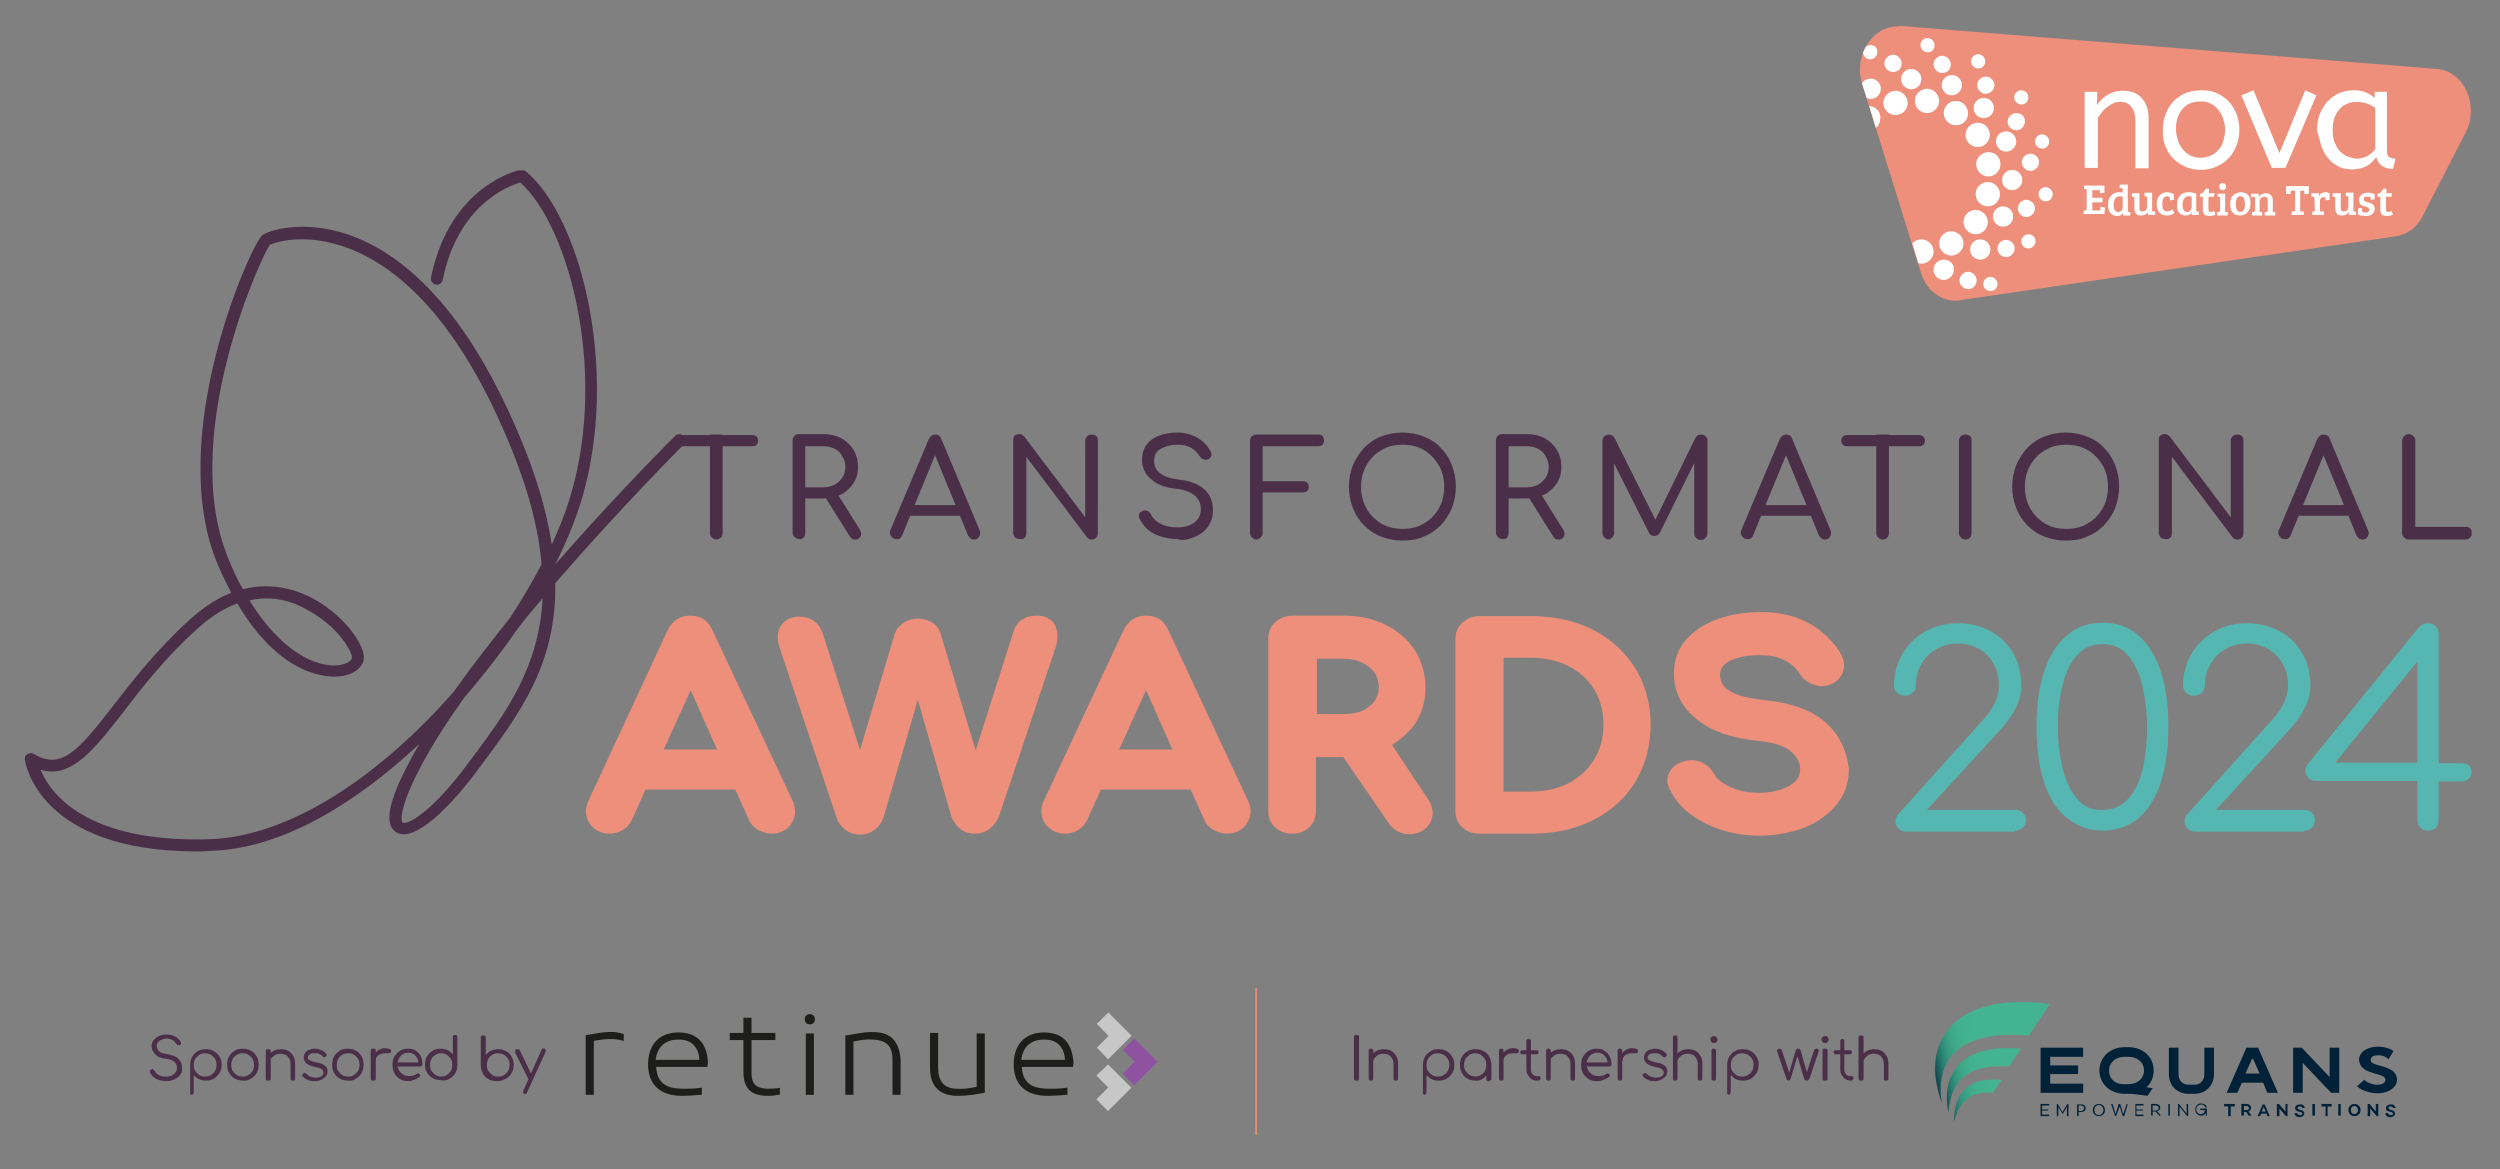 <?xml version="1.0" encoding="utf-8"?>
<!-- Generator: Adobe Illustrator 27.8.1, SVG Export Plug-In . SVG Version: 6.00 Build 0)  -->
<svg version="1.1" id="Layer_1" xmlns="http://www.w3.org/2000/svg" xmlns:xlink="http://www.w3.org/1999/xlink" x="0px" y="0px"
	 viewBox="0 0 493 230.6" style="enable-background:new 0 0 493 230.6;" xml:space="preserve">
<rect x="0" y="0" width="493" height="230.6" fill="#808080" stroke="none"/>
<style type="text/css">
	.st0{fill:#ED8F7A;}
	.st1{fill:#FFFFFF;}
	.st2{clip-path:url(#SVGID_00000174575026549716628520000012738040772445291197_);fill:#4B2F48;}
	.st3{clip-path:url(#SVGID_00000174575026549716628520000012738040772445291197_);fill:#ED8F7A;}
	.st4{clip-path:url(#SVGID_00000174575026549716628520000012738040772445291197_);fill:#56B6B2;}
	.st5{fill:#002138;}
	.st6{clip-path:url(#SVGID_00000160874188651730295660000018296686391438190750_);fill:#002138;}
	.st7{clip-path:url(#SVGID_00000070077735647018851660000002799603082237758384_);fill:#002138;}
	.st8{clip-path:url(#SVGID_00000117675412387010722020000007386984429663511696_);fill:#002138;}
	.st9{clip-path:url(#SVGID_00000079459035295461599750000005790790787530680511_);fill:#002138;}
	.st10{clip-path:url(#SVGID_00000090263565031265327210000002424689045546607494_);fill:#002138;}
	.st11{clip-path:url(#SVGID_00000026880209484161548870000009930349010068579725_);fill:#002138;}
	.st12{clip-path:url(#SVGID_00000156580119164155663980000010457259655631905425_);fill:#002138;}
	.st13{clip-path:url(#SVGID_00000158004555524435358490000004710884997857295295_);fill:#002138;}
	.st14{clip-path:url(#SVGID_00000054948339973150871580000007091438782218030764_);fill:#002138;}
	
		.st15{clip-path:url(#SVGID_00000121976286713924045830000004652412858171488913_);fill:url(#SVGID_00000080928281243382012440000003518723889914708921_);}
	
		.st16{clip-path:url(#SVGID_00000152970300588484486420000007011685679130073009_);fill:url(#SVGID_00000057861440194921640320000011039763837897504405_);}
	
		.st17{clip-path:url(#SVGID_00000065062170713004269480000001172232833583181490_);fill:url(#SVGID_00000076591336048822561600000013162933344980635020_);}
	.st18{clip-path:url(#SVGID_00000183209621701294646350000009916382331684458630_);fill:#4B2F48;}
	.st19{clip-path:url(#SVGID_00000183209621701294646350000009916382331684458630_);fill:#1D1D1B;}
	.st20{fill:#1D1D1B;}
	.st21{clip-path:url(#SVGID_00000172427844616076848870000008419923781077196713_);fill:#1D1D1B;}
	.st22{fill:#C7C7C7;}
	.st23{fill:#8F52A1;}
	.st24{clip-path:url(#SVGID_00000131357385469443601340000002443844040712362393_);fill:#4B2F48;}
	
		.st25{clip-path:url(#SVGID_00000131357385469443601340000002443844040712362393_);fill:none;stroke:#ED8F7A;stroke-width:0.313;stroke-linecap:round;}
</style>
<path class="st0" d="M374.2,5.2c-5,0-8.7,5.8-7,11.3l11.6,37.3c1,3.3,3.8,5.5,6.8,5.5c0.3,0,0.6,0,0.9-0.1l85.9-12.6
	c2.3-0.3,4.3-1.8,5.4-4.1l8.4-16.3c2.8-5.4-0.3-12.2-5.6-12.6l-106-8.5C374.6,5.2,374.4,5.2,374.2,5.2"/>
<path class="st1" d="M469.5,37.9c-0.1,0.2-0.3,0.3-0.6,0.3l-0.1,0.6h0.6v2.3c0,0.2,0,0.3,0,0.4c0,0.1,0,0.2,0.1,0.4
	c0,0.2,0.1,0.3,0.2,0.4c0.1,0.1,0.2,0.2,0.4,0.2c0.2,0.1,0.4,0.1,0.7,0.1c0.4,0,0.8-0.1,1.1-0.3l-0.3-0.7c-0.2,0.1-0.4,0.2-0.6,0.2
	s-0.3,0-0.4-0.2c-0.1-0.1-0.1-0.3-0.1-0.5v-2.3h1.1l0.1-0.7h-1.1v-0.9H470C469.8,37.5,469.7,37.7,469.5,37.9 M467.5,39v0.4l0.8-0.1
	v-1c-0.5-0.2-0.9-0.3-1.4-0.3s-0.9,0.1-1.2,0.4c-0.3,0.2-0.5,0.6-0.5,1s0.1,0.8,0.4,1c0.1,0.1,0.3,0.2,0.4,0.2s0.2,0.1,0.3,0.1
	c0.1,0,0.2,0.1,0.3,0.1c0.1,0,0.2,0.1,0.3,0.1c0.1,0,0.2,0.1,0.2,0.2c0.1,0.1,0.1,0.2,0.1,0.3c0,0.3-0.2,0.5-0.7,0.5
	s-0.7-0.1-0.7-0.4V41l-0.8,0.1v1.2c0.4,0.2,0.9,0.3,1.6,0.3c0.5,0,0.9-0.1,1.2-0.4c0.3-0.2,0.5-0.6,0.5-1c0-0.3-0.1-0.6-0.3-0.8
	c-0.1-0.1-0.2-0.2-0.3-0.2c-0.1-0.1-0.3-0.1-0.4-0.2c-0.1,0-0.2-0.1-0.4-0.1c-0.2-0.1-0.4-0.1-0.5-0.2c-0.1,0-0.2-0.1-0.2-0.2
	c0-0.1-0.1-0.2-0.1-0.3s0.1-0.2,0.2-0.3s0.3-0.1,0.5-0.1s0.4,0,0.5,0.1C467.5,38.8,467.5,38.9,467.5,39 M464.3,41.7
	c-0.1,0-0.1,0-0.2-0.1c0,0,0-0.1,0-0.2V38h-1.5v0.7h0.3c0.1,0,0.1,0,0.2,0.1s0,0.1,0,0.2v1.8c0,0.2-0.1,0.4-0.2,0.6
	c-0.2,0.2-0.4,0.3-0.7,0.3s-0.4-0.1-0.5-0.2c-0.1-0.2-0.1-0.4-0.1-0.7v-2.7H460v0.7h0.3c0.1,0,0.2,0.1,0.2,0.2v2
	c0,1,0.4,1.5,1.3,1.5c0.6,0,1.1-0.2,1.4-0.7v0.6h1.4v-0.7L464.3,41.7z M456.5,41.6c0,0-0.1,0.1-0.2,0.1H456v0.7h2.3v-0.7h-0.8v-2
	c0-0.3,0.1-0.5,0.2-0.6c0.1-0.2,0.3-0.2,0.6-0.2c0.1,0,0.2,0,0.2,0c0.1,0,0.1,0.1,0.1,0.2v0.4l0.8-0.1v-1.3
	c-0.3-0.1-0.5-0.2-0.8-0.2s-0.5,0.1-0.8,0.2c-0.2,0.1-0.4,0.3-0.5,0.6v-0.6h-1.5v0.7h0.4c0.1,0,0.1,0,0.2,0.1c0,0,0,0.1,0,0.2
	L456.5,41.6C456.5,41.5,456.5,41.6,456.5,41.6 M452.4,41.7h-0.5v0.7h2.4v-0.7h-0.7v-4.1h0.6c0.1,0,0.2,0,0.2,0.1c0,0,0,0.1,0,0.2
	v0.4l0.9-0.1v-1.5h-4.5v1.5l0.9,0.1v-0.4c0-0.2,0.1-0.3,0.2-0.3h0.7v3.9C452.7,41.6,452.6,41.7,452.4,41.7 M444.5,38.8
	c0.1,0,0.2,0.1,0.2,0.3v2.4c0,0.1,0,0.2-0.1,0.2c0,0-0.1,0.1-0.2,0.1h-0.3v0.7h2v-0.7h-0.5v-2.1c0-0.2,0.1-0.4,0.2-0.6
	c0.2-0.2,0.4-0.3,0.7-0.3c0.3,0,0.5,0.1,0.6,0.2c0.1,0.2,0.1,0.4,0.1,0.7v1.8c0,0.1,0,0.2-0.1,0.2c0,0-0.1,0.1-0.2,0.1h-0.3v0.7h2.1
	v-0.7h-0.5v-2.2c0-0.5-0.1-0.9-0.4-1.1c-0.2-0.3-0.6-0.4-1-0.4c-0.3,0-0.6,0.1-0.8,0.2c-0.2,0.1-0.4,0.3-0.6,0.5v-0.6h-1.5v0.7
	L444.5,38.8z M440.3,41.9c0.3,0.4,0.8,0.6,1.4,0.6s1.1-0.2,1.5-0.6c0.4-0.4,0.6-1,0.6-1.8c0-0.4,0-0.7-0.1-1s-0.2-0.5-0.3-0.6
	c-0.1-0.1-0.3-0.3-0.6-0.4c-0.2-0.1-0.5-0.2-0.9-0.2c-0.5,0-0.9,0.2-1.4,0.5c-0.2,0.2-0.4,0.4-0.5,0.7s-0.2,0.7-0.2,1.1
	C439.8,41,439.9,41.6,440.3,41.9 M441.3,41.6c-0.3-0.2-0.4-0.7-0.4-1.5c0-0.4,0.1-0.8,0.2-1c0.2-0.3,0.4-0.4,0.7-0.4
	c0.3,0,0.6,0.1,0.7,0.4c0.1,0.3,0.2,0.7,0.2,1.2c0,1-0.3,1.5-0.9,1.5C441.6,41.8,441.4,41.7,441.3,41.6 M438.3,37.5
	c0.2,0,0.4-0.1,0.5-0.2c0.1-0.1,0.2-0.3,0.2-0.5s-0.1-0.3-0.2-0.5c-0.1-0.1-0.3-0.2-0.5-0.2s-0.4,0.1-0.5,0.2
	c-0.1,0.1-0.2,0.3-0.2,0.5s0.1,0.3,0.2,0.5C437.9,37.4,438.1,37.5,438.3,37.5 M437.3,38.1v0.7h0.3c0.1,0,0.1,0,0.2,0.1
	c0,0,0,0.1,0,0.2v2.4c0,0.2-0.1,0.3-0.3,0.3h-0.3v0.7h2.1v-0.7h-0.5v-3.6h-1.5V38.1z M434.5,37.9c-0.1,0.2-0.3,0.3-0.6,0.3l-0.1,0.6
	h0.6v2.3c0,0.2,0,0.3,0,0.4c0,0.1,0,0.2,0.1,0.4c0,0.2,0.1,0.3,0.2,0.4c0.1,0.1,0.2,0.2,0.4,0.2s0.4,0.1,0.7,0.1
	c0.4,0,0.8-0.1,1.1-0.3l-0.3-0.7c-0.2,0.1-0.4,0.2-0.6,0.2s-0.3,0-0.4-0.2c-0.1-0.1-0.1-0.3-0.1-0.5v-2.3h1.1l0.1-0.7h-1.1v-0.9H435
	C434.8,37.5,434.7,37.7,434.5,37.9 M431.9,41.6c-0.2,0.2-0.4,0.2-0.6,0.2c-0.6,0-0.9-0.5-0.9-1.4c0-0.5,0.1-0.9,0.3-1.2
	c0.2-0.3,0.5-0.5,0.8-0.5s0.5,0,0.7,0.1V41C432.1,41.2,432,41.4,431.9,41.6 M431.6,37.9c-0.8,0-1.3,0.2-1.7,0.7
	c-0.4,0.4-0.6,1-0.6,1.8c0,0.7,0.1,1.2,0.4,1.5c0.3,0.4,0.7,0.6,1.3,0.6c0.5,0,0.9-0.2,1.2-0.6l0,0v0.5h1.4v-0.7h-0.3
	c-0.1,0-0.1,0-0.2-0.1c0,0,0-0.1,0-0.2v-3.2C432.6,38,432.1,37.9,431.6,37.9 M426.4,40.2c0-1,0.3-1.5,1-1.5c0.1,0,0.2,0,0.3,0.1
	c0.1,0,0.2,0.1,0.2,0.3v0.4l0.8-0.1v-1.1c-0.4-0.2-0.9-0.4-1.4-0.4s-1,0.2-1.4,0.6c-0.4,0.4-0.6,1-0.6,1.7c0,0.8,0.2,1.3,0.5,1.7
	c0.4,0.4,0.8,0.6,1.5,0.6c0.6,0,1.1-0.2,1.5-0.5l-0.4-0.7c-0.3,0.2-0.7,0.4-1,0.4s-0.6-0.1-0.8-0.4
	C426.5,41.1,426.4,40.7,426.4,40.2 M424.6,41.7c-0.1,0-0.1,0-0.2-0.1c0,0,0-0.1,0-0.2V38h-1.5v0.7h0.3c0.1,0,0.1,0,0.2,0.1
	c0,0,0,0.1,0,0.2v1.8c0,0.2-0.1,0.4-0.2,0.6c-0.2,0.2-0.4,0.3-0.7,0.3c-0.3,0-0.4-0.1-0.5-0.2c-0.1-0.2-0.1-0.4-0.1-0.7v-2.7h-1.5
	v0.7h0.3c0.1,0,0.2,0.1,0.2,0.2v2c0,1,0.4,1.5,1.3,1.5c0.6,0,1.1-0.2,1.4-0.7v0.6h1.4v-0.7L424.6,41.7z M418.3,41.6
	c-0.2,0.1-0.3,0.2-0.6,0.2c-0.6,0-0.9-0.5-0.9-1.4c0-0.5,0.1-0.9,0.3-1.2c0.2-0.3,0.5-0.5,0.8-0.5c0.2,0,0.4,0,0.7,0.1V41
	C418.5,41.3,418.5,41.4,418.3,41.6 M416.3,38.6c-0.4,0.4-0.6,1-0.6,1.8c0,0.6,0.1,1.1,0.4,1.5s0.7,0.7,1.4,0.7
	c0.5,0,0.9-0.2,1.2-0.6l0,0v0.5h1.4v-0.7h-0.3c-0.1,0-0.2-0.1-0.2-0.2v-5.2H418v0.7h0.4c0.1,0,0.2,0.1,0.2,0.2V38
	c-0.2-0.1-0.5-0.1-0.7-0.1C417.2,37.9,416.6,38.2,416.3,38.6 M415.1,40.9l-0.9-0.1v0.4c0,0.1,0,0.2,0,0.2s-0.1,0.1-0.2,0.1h-1.4
	v-1.6h2V39h-2v-1.5h1.3c0.1,0,0.2,0,0.2,0.1c0,0,0,0.1,0,0.2v0.3L415,38v-1.4h-4v0.7h0.5v4c0,0.1-0.1,0.2-0.3,0.2h-0.3v0.7h4.1
	L415.1,40.9L415.1,40.9z"/>
<path class="st1" d="M462.8,30.8c-0.6-0.3-1.1-0.7-1.5-1.1c-0.4-0.5-0.7-1.1-1-1.8c-0.2-0.7-0.3-1.4-0.3-2.2c0-0.8,0.1-1.6,0.3-2.3
	c0.2-0.7,0.6-1.3,1-1.8s0.9-0.9,1.5-1.1c0.6-0.3,1.2-0.4,1.9-0.4c0.7,0,1.4,0.1,2,0.3c0.6,0.2,1.2,0.5,1.7,0.9v8.1
	c-0.4,0.6-1,1-1.6,1.4c-0.7,0.3-1.3,0.5-2.1,0.5C464,31.2,463.3,31,462.8,30.8 M457.8,28.9c0.4,1,0.8,1.8,1.4,2.4
	c0.6,0.7,1.3,1.2,2.1,1.6c0.8,0.4,1.7,0.5,2.6,0.5c0.6,0,1.1-0.1,1.6-0.2c0.5-0.1,0.9-0.3,1.3-0.5s0.7-0.5,1-0.8
	c0.3-0.3,0.6-0.6,0.8-0.9c0.4,1.5,1.5,2.3,3.3,2.3l0.5-2c-0.4,0-0.8-0.1-1.2-0.3c-0.4-0.2-0.5-0.7-0.5-1.4V18.1h-2.4v1.2
	c-0.5-0.4-1.1-0.8-1.8-1.1c-0.7-0.3-1.5-0.4-2.4-0.4c-1,0-2,0.2-2.9,0.6s-1.6,1-2.3,1.7c-0.6,0.7-1.1,1.6-1.5,2.5
	c-0.3,1-0.5,2-0.5,3.1C457.3,26.9,457.5,28,457.8,28.9 M448,33.1h2.7l6.1-14.3l-2.2-1l-5.1,12.4l-5.1-12.4l-2.4,1L448,33.1z
	 M427,28.8c0.4,1,0.9,1.8,1.6,2.5s1.5,1.2,2.4,1.6c0.9,0.4,1.9,0.6,3,0.6s2-0.2,3-0.6c0.9-0.4,1.7-0.9,2.4-1.6
	c0.7-0.7,1.2-1.5,1.6-2.5s0.6-2.1,0.6-3.2c0-1.2-0.2-2.3-0.6-3.2c-0.4-1-0.9-1.8-1.6-2.5s-1.5-1.2-2.4-1.6s-1.9-0.5-2.9-0.5
	c-1.1,0-2,0.2-3,0.5c-0.9,0.4-1.7,0.9-2.4,1.6c-0.7,0.7-1.2,1.5-1.6,2.5s-0.6,2.1-0.6,3.3C426.5,26.8,426.6,27.8,427,28.8
	 M438.4,27.9c-0.2,0.7-0.5,1.3-1,1.7c-0.4,0.5-0.9,0.9-1.5,1.1c-0.6,0.3-1.3,0.4-2,0.4s-1.3-0.1-1.9-0.4s-1.1-0.7-1.5-1.2
	s-0.8-1.1-1-1.8c-0.2-0.7-0.4-1.4-0.4-2.2c0-1.7,0.4-3,1.3-4c0.8-1,2-1.5,3.6-1.5c0.7,0,1.3,0.1,1.9,0.4s1.1,0.7,1.5,1.2
	s0.8,1.1,1,1.8c0.2,0.7,0.4,1.4,0.4,2.1C438.8,26.5,438.6,27.2,438.4,27.9 M413.6,18.1h-2.5v15h2.6v-9.9c0.3-0.4,0.6-0.8,0.9-1.2
	c0.3-0.4,0.7-0.7,1.1-1s0.8-0.5,1.2-0.7c0.4-0.2,0.9-0.2,1.3-0.2c0.9,0,1.6,0.3,2.1,1c0.5,0.6,0.8,1.5,0.8,2.6v9.5h2.6v-9.8
	c0-1.7-0.4-3-1.3-4c-0.8-1-2.1-1.5-3.8-1.5c-1.2,0-2.1,0.3-3,0.8c-0.8,0.5-1.5,1.2-2.1,2L413.6,18.1L413.6,18.1z"/>
<path class="st1" d="M399.6,42.8c0.9,0,1.7-0.8,1.7-1.7s-0.8-1.7-1.7-1.7s-1.7,0.8-1.7,1.7S398.7,42.8,399.6,42.8"/>
<path class="st1" d="M400,46.2c-0.8,0-1.4,0.7-1.4,1.4c0,0.8,0.6,1.4,1.4,1.4s1.4-0.7,1.4-1.4C401.4,46.8,400.8,46.2,400,46.2"/>
<path class="st1" d="M392.1,30c-1.3,0-2.4,1.1-2.4,2.4s1.1,2.4,2.4,2.4s2.4-1.1,2.4-2.4C394.5,31,393.5,30,392.1,30"/>
<path class="st1" d="M391.2,23.3c1.1,0,2-0.9,2-2s-0.9-2-2-2s-2,0.9-2,2S390.1,23.3,391.2,23.3"/>
<path class="st1" d="M377.1,48l1.2,3.9c0.2,0,0.4,0.1,0.6,0.1c1.3,0,2.4-1.1,2.4-2.4c0-1.3-1.1-2.4-2.4-2.4
	C378.2,47.2,377.5,47.5,377.1,48"/>
<path class="st1" d="M377.6,19.9c0,1.3,1.1,2.4,2.4,2.4s2.4-1.1,2.4-2.4s-1.1-2.4-2.4-2.4S377.6,18.6,377.6,19.9"/>
<path class="st1" d="M383.3,51.2c-1.1,0-2,0.9-2,2s0.9,2,2,2s2-0.9,2-2C385.4,52.1,384.5,51.2,383.3,51.2"/>
<path class="st1" d="M382.4,48c0,1.3,1.1,2.4,2.4,2.4s2.4-1.1,2.4-2.4c0-1.3-1.1-2.4-2.4-2.4S382.4,46.7,382.4,48"/>
<path class="st1" d="M393.9,56c0-0.8-0.7-1.4-1.4-1.4c-0.8,0-1.4,0.7-1.4,1.4c0,0.8,0.7,1.4,1.4,1.4C393.3,57.4,393.9,56.8,393.9,56
	"/>
<path class="st1" d="M393.9,49c0,0.9,0.8,1.7,1.7,1.7c0.9,0,1.7-0.8,1.7-1.7s-0.8-1.7-1.7-1.7C394.7,47.3,393.9,48.1,393.9,49"/>
<path class="st1" d="M390.5,51.2c1.1,0,2-0.9,2-2s-0.9-2-2-2s-2,0.9-2,2S389.4,51.2,390.5,51.2"/>
<path class="st1" d="M389.8,55.3c0-0.9-0.8-1.7-1.7-1.7c-0.9,0-1.7,0.8-1.7,1.7s0.8,1.7,1.7,1.7C389.1,57,389.8,56.2,389.8,55.3"/>
<path class="st1" d="M387.2,43.8c0,1.3,1.1,2.4,2.4,2.4s2.4-1.1,2.4-2.4c0-1.3-1.1-2.4-2.4-2.4C388.3,41.4,387.2,42.4,387.2,43.8"/>
<path class="st1" d="M389.6,38.3c0,1.3,1.1,2.4,2.4,2.4s2.4-1.1,2.4-2.4c0-1.3-1.1-2.4-2.4-2.4C390.7,35.9,389.6,36.9,389.6,38.3"/>
<path class="st1" d="M395,40.7c-1.1,0-2,0.9-2,2s0.9,2,2,2s2-0.9,2-2S396.1,40.7,395,40.7"/>
<path class="st1" d="M394.8,35.5c0,1.1,0.9,2,2,2s2-0.9,2-2s-0.9-2-2-2C395.7,33.5,394.8,34.4,394.8,35.5"/>
<path class="st1" d="M368.6,20.9l1.3,4.3c0.6-0.4,0.9-1.1,0.9-1.9C370.9,22,369.9,21,368.6,20.9"/>
<path class="st1" d="M368.9,8.9c-0.4,0-0.7,0.1-1,0.4c-0.2,0.3-0.3,0.7-0.5,1l0,0c0,0.8,0.6,1.4,1.4,1.4s1.4-0.7,1.4-1.4
	C370.3,9.5,369.7,8.9,368.9,8.9"/>
<path class="st1" d="M367.2,16.4v0.1l0.9,2.8c0.2,0.1,0.5,0.2,0.8,0.2c1.1,0,2-0.9,2-2s-0.9-2-2-2C368.2,15.5,367.6,15.8,367.2,16.4
	"/>
<path class="st1" d="M371.4,20.3c0,1.3,1.1,2.4,2.4,2.4s2.4-1.1,2.4-2.4s-1.1-2.4-2.4-2.4S371.4,19,371.4,20.3"/>
<path class="st1" d="M375,12.5c0-0.9-0.8-1.7-1.7-1.7c-0.9,0-1.7,0.8-1.7,1.7s0.8,1.7,1.7,1.7C374.3,14.2,375,13.5,375,12.5"/>
<path class="st1" d="M378.9,15.6c0-1.1-0.9-2-2-2s-2,0.9-2,2s0.9,2,2,2S378.9,16.7,378.9,15.6"/>
<path class="st1" d="M381.5,8.9c0-0.8-0.7-1.4-1.4-1.4c-0.8,0-1.4,0.7-1.4,1.4c0,0.8,0.7,1.4,1.4,1.4
	C380.9,10.4,381.5,9.7,381.5,8.9"/>
<path class="st1" d="M384.7,12.7c0-0.9-0.8-1.7-1.7-1.7c-0.9,0-1.7,0.8-1.7,1.7s0.8,1.7,1.7,1.7C384,14.4,384.7,13.7,384.7,12.7"/>
<path class="st1" d="M386.9,16.8c0-1.1-0.9-2-2-2s-2,0.9-2,2s0.9,2,2,2C385.9,18.8,386.9,17.9,386.9,16.8"/>
<path class="st1" d="M388.1,22.3c0-1.3-1.1-2.4-2.4-2.4s-2.4,1.1-2.4,2.4s1.1,2.4,2.4,2.4C387.1,24.7,388.1,23.7,388.1,22.3"/>
<path class="st1" d="M390,24.2c-1.3,0-2.4,1.1-2.4,2.4s1.1,2.4,2.4,2.4s2.4-1.1,2.4-2.4C392.4,25.2,391.3,24.2,390,24.2"/>
<path class="st1" d="M391.5,12.1c0-0.8-0.7-1.4-1.4-1.4c-0.8,0-1.4,0.7-1.4,1.4c0,0.8,0.7,1.4,1.4,1.4
	C390.8,13.6,391.5,12.9,391.5,12.1"/>
<path class="st1" d="M393.3,16.8c0-0.9-0.8-1.7-1.7-1.7c-0.9,0-1.7,0.8-1.7,1.7c0,0.9,0.8,1.7,1.7,1.7S393.3,17.7,393.3,16.8"/>
<path class="st1" d="M395.6,25.9c-1.1,0-2,0.9-2,2s0.9,2,2,2s2-0.9,2-2S396.7,25.9,395.6,25.9"/>
<path class="st1" d="M397.6,22.3c-0.9,0-1.7,0.8-1.7,1.7c0,0.9,0.8,1.7,1.7,1.7c0.9,0,1.7-0.8,1.7-1.7
	C399.4,23,398.6,22.3,397.6,22.3"/>
<path class="st1" d="M400,19.2c0-0.8-0.7-1.4-1.4-1.4c-0.8,0-1.4,0.7-1.4,1.4c0,0.8,0.7,1.4,1.4,1.4C399.3,20.7,400,20,400,19.2"/>
<path class="st1" d="M400.4,30.3c-0.9,0-1.7,0.8-1.7,1.7c0,0.9,0.8,1.7,1.7,1.7s1.7-0.8,1.7-1.7C402.1,31,401.3,30.3,400.4,30.3"/>
<path class="st1" d="M404.1,27.9c0-0.8-0.7-1.4-1.4-1.4c-0.8,0-1.4,0.7-1.4,1.4c0,0.8,0.7,1.4,1.4,1.4
	C403.4,29.4,404.1,28.7,404.1,27.9"/>
<path class="st1" d="M404.8,38.3c0-0.8-0.7-1.4-1.4-1.4c-0.8,0-1.4,0.7-1.4,1.4c0,0.8,0.7,1.4,1.4,1.4
	C404.2,39.7,404.8,39.1,404.8,38.3"/>
<g>
	<defs>
		<rect id="SVGID_1_" x="4.9" y="33.6" width="482.5" height="190.5"/>
	</defs>
	<clipPath id="SVGID_00000050624788685531012250000009396783507532262022_">
		<use xlink:href="#SVGID_1_"  style="overflow:visible;"/>
	</clipPath>
	<path style="clip-path:url(#SVGID_00000050624788685531012250000009396783507532262022_);fill:#4B2F48;" d="M49.2,118.4
		c6.1,9.9,12.9,13.2,17.4,12.8c1.8-0.2,2.7-0.9,2.8-1.4c0.2-1-2.4-5.9-8.2-9.2C58.1,118.7,54,117.3,49.2,118.4 M91.6,137.5
		c-3.5,4.9-6.5,9.6-8.8,14c-4.2,8-3.7,10.5-3.4,10.7c0.9,0.6,5.9-2.1,13-11.8l0.9-1.2c6.5-8.7,13-17.6,13.7-31.2
		c-1.6,1.9-3.2,3.7-4.7,5.7C99.1,128.3,95.5,133,91.6,137.5 M8,151.8c1.9,4.6,8.9,14.4,33.2,13.7c16.6-0.5,34.4-13.3,48.2-29
		c3.4-4.8,7.3-9.8,11.2-14.7c2.3-3.5,4.4-7.1,6.2-10.5c-0.7-8.6-3.7-18.9-9.9-31.7C86,57.3,73.9,50.1,65.7,48
		c-7-1.8-11.8-0.1-12.5,0.3c-1.6,2.1-18.4,38.4-7.9,62.5c0.8,2,1.7,3.8,2.6,5.4c6.2-1.6,11.4,0.4,14.5,2.2c5.8,3.4,9.9,9.2,9.3,11.8
		c-0.4,1.7-2.3,3-4.9,3.2c-2,0.2-11.4,0.2-20-14.4c-2.5,0.9-5.1,2.5-7.8,4.9c-6.4,5.8-11.1,11.8-14.8,16.7
		C18.4,148,14,153.6,8,151.8 M38.8,167.9c-31,0-33.8-17.3-33.9-18.1c-0.1-0.4,0.1-0.9,0.5-1.1s0.9-0.3,1.3,0
		c5.4,3.2,8.7-0.6,15.6-9.5c3.8-4.9,8.5-11,15.1-17c2.9-2.6,5.6-4.3,8.2-5.3c-0.8-1.6-1.7-3.3-2.5-5.2c-10.9-25.1,6.4-63.5,8.6-65.3
		c1-0.8,6.2-2.6,13.5-1.1c9,1.9,22.2,9.3,33.9,33.3c5.5,11.3,8.5,20.7,9.7,28.8c1.1-2.4,2.1-4.8,2.9-7.1c8.7-25.3,0.7-55.6-9.1-64.3
		c-2.5,0.7-12.3,4.5-15.3,19.2c-0.1,0.6-0.8,1.1-1.4,0.9c-0.6-0.1-1.1-0.8-0.9-1.4c3.7-18.1,17.1-21.1,17.6-21.2
		c0.3-0.1,0.7,0,1,0.2c5.6,4.6,10.4,14.9,12.7,27.4c2.5,13.8,1.7,28-2.4,39.9c-1.1,3.2-2.6,6.7-4.4,10.3
		c12.3-14.1,23.4-25.1,23.6-25.3c0.5-0.5,1.2-0.5,1.7,0c0.5,0.5,0.5,1.2,0,1.7c-0.2,0.2-12.3,12.3-25.3,27.3
		c0.3,15.9-7.1,25.8-14.3,35.5l-0.9,1.2c-5.2,7.1-12.6,14.7-16.2,12.4c-2.4-1.5-1.5-6.1,2.6-13.8c0.6-1.2,1.3-2.4,2-3.6
		c-12.7,11.9-27.4,20.8-41.4,21.1C40.4,167.9,39.6,167.9,38.8,167.9"/>
	<path style="clip-path:url(#SVGID_00000050624788685531012250000009396783507532262022_);fill:#4B2F48;" d="M486.2,106.4
		c0.3,0,0.6-0.1,0.9-0.4c0.2-0.2,0.4-0.5,0.4-0.9c0-0.4-0.1-0.6-0.4-0.9c-0.2-0.2-0.5-0.3-0.9-0.3h-9.9v-17c0-0.4-0.1-0.6-0.4-0.9
		c-0.2-0.2-0.5-0.4-0.9-0.4c-0.3,0-0.6,0.1-0.9,0.4c-0.2,0.2-0.4,0.5-0.4,0.9v18.2c0,0.4,0.1,0.6,0.4,0.9c0.2,0.2,0.5,0.4,0.9,0.4
		H486.2z M464.5,101.7l-1-2.1h-10.5l-1,2.1H464.5z M451.2,106.2c0.2-0.1,0.4-0.3,0.5-0.6l6.9-16.8h-0.8l6.9,16.8
		c0.1,0.2,0.3,0.4,0.5,0.6c0.2,0.1,0.4,0.2,0.7,0.2c0.5,0,0.8-0.2,1-0.6c0.2-0.4,0.3-0.8,0.1-1.2l-7.6-18.1
		c-0.2-0.6-0.6-0.8-1.2-0.8c-0.5,0-0.9,0.3-1.2,0.8l-7.6,18c-0.2,0.4-0.2,0.8,0.1,1.2c0.2,0.4,0.6,0.6,1,0.6
		C450.8,106.4,451,106.3,451.2,106.2 M428,106c0.2-0.2,0.3-0.5,0.3-0.9v-15l12,15.9c0.1,0.1,0.2,0.2,0.4,0.3
		c0.2,0.1,0.4,0.1,0.5,0.1c0.4,0,0.6-0.1,0.9-0.4c0.2-0.2,0.3-0.5,0.3-0.9V86.9c0-0.4-0.1-0.7-0.3-0.9c-0.2-0.2-0.5-0.3-0.9-0.3
		c-0.4,0-0.6,0.1-0.9,0.3c-0.2,0.2-0.4,0.5-0.4,0.9V102l-12-15.9c-0.3-0.3-0.6-0.5-1-0.5c-0.4,0-0.6,0.1-0.9,0.3
		c-0.2,0.2-0.3,0.5-0.3,0.9v18.2c0,0.4,0.1,0.6,0.3,0.9c0.2,0.2,0.5,0.4,0.9,0.4C427.5,106.4,427.8,106.2,428,106 M404.2,103.7
		c-1-0.4-1.8-1-2.6-1.8c-0.7-0.7-1.3-1.6-1.7-2.6c-0.4-1-0.6-2.1-0.6-3.3c0-1.2,0.2-2.3,0.6-3.3c0.4-1,1-1.9,1.7-2.6
		c0.7-0.8,1.6-1.3,2.6-1.8c1-0.4,2.1-0.6,3.3-0.6c1.2,0,2.3,0.2,3.3,0.6c1,0.4,1.8,1,2.6,1.8c0.7,0.8,1.3,1.6,1.7,2.6
		c0.4,1,0.6,2.1,0.6,3.3c0,1.2-0.2,2.3-0.6,3.3c-0.4,1-1,1.9-1.7,2.6c-0.7,0.8-1.6,1.3-2.6,1.8c-1,0.4-2.1,0.6-3.3,0.6
		C406.2,104.3,405.1,104.1,404.2,103.7 M411.6,105.8c1.3-0.5,2.4-1.3,3.3-2.2c0.9-1,1.7-2.1,2.2-3.4c0.5-1.3,0.8-2.7,0.8-4.3
		c0-1.5-0.3-2.9-0.8-4.2c-0.5-1.3-1.2-2.4-2.2-3.4c-0.9-1-2-1.7-3.3-2.2c-1.3-0.5-2.7-0.8-4.2-0.8c-1.6,0-3,0.3-4.3,0.8
		c-1.3,0.5-2.4,1.3-3.3,2.2c-0.9,1-1.6,2.1-2.2,3.4c-0.5,1.3-0.8,2.7-0.8,4.2c0,1.6,0.3,3,0.8,4.3c0.5,1.3,1.2,2.4,2.2,3.4
		s2,1.7,3.3,2.2c1.3,0.5,2.7,0.8,4.3,0.8C408.9,106.6,410.4,106.4,411.6,105.8 M388.5,106c0.2-0.2,0.3-0.5,0.3-0.9V86.9
		c0-0.4-0.1-0.7-0.3-0.9c-0.2-0.2-0.5-0.3-0.9-0.3c-0.4,0-0.6,0.1-0.9,0.3c-0.2,0.2-0.4,0.5-0.4,0.9v18.2c0,0.4,0.1,0.6,0.4,0.9
		c0.2,0.2,0.5,0.4,0.9,0.4C388,106.4,388.3,106.2,388.5,106 M378.5,88c0.4,0,0.6-0.1,0.8-0.3c0.2-0.2,0.3-0.5,0.3-0.8
		c0-0.3-0.1-0.6-0.3-0.8c-0.2-0.2-0.5-0.3-0.8-0.3h-14.3c-0.3,0-0.6,0.1-0.8,0.3c-0.2,0.2-0.3,0.5-0.3,0.8c0,0.3,0.1,0.6,0.3,0.8
		c0.2,0.2,0.5,0.3,0.8,0.3H378.5z M372.2,106c0.2-0.2,0.3-0.5,0.3-0.9V85.7h-2.5v19.4c0,0.4,0.1,0.6,0.4,0.9
		c0.2,0.2,0.5,0.4,0.9,0.4C371.7,106.4,372,106.2,372.2,106 M358.5,101.7l-1-2.1H347l-1,2.1H358.5z M345.2,106.2
		c0.2-0.1,0.4-0.3,0.5-0.6l6.9-16.8h-0.8l6.9,16.8c0.1,0.2,0.3,0.4,0.5,0.6c0.2,0.1,0.4,0.2,0.7,0.2c0.5,0,0.8-0.2,1-0.6
		c0.2-0.4,0.3-0.8,0.1-1.2l-7.6-18.1c-0.2-0.6-0.6-0.8-1.2-0.8c-0.5,0-0.9,0.3-1.2,0.8l-7.6,18c-0.2,0.4-0.2,0.8,0.1,1.2
		c0.2,0.4,0.6,0.6,1,0.6C344.7,106.4,345,106.3,345.2,106.2 M317.9,106c0.2-0.2,0.4-0.5,0.4-0.9V90.3l-0.5,0.1l7.3,14.5
		c0.2,0.5,0.6,0.8,1.1,0.8c0.5,0,0.8-0.2,1.1-0.6l7.3-14.8l-0.5,0.1v14.8c0,0.4,0.1,0.6,0.4,0.9c0.2,0.2,0.5,0.4,0.9,0.4
		c0.3,0,0.6-0.1,0.9-0.4c0.2-0.2,0.4-0.5,0.4-0.9V86.9c0-0.4-0.1-0.7-0.4-0.9c-0.2-0.2-0.5-0.3-0.9-0.3c-0.5,0-0.8,0.2-1.1,0.7
		l-8.3,17h0.9l-8.5-17c-0.2-0.4-0.6-0.7-1.1-0.7c-0.4,0-0.6,0.1-0.9,0.3c-0.2,0.2-0.4,0.5-0.4,0.9v18.2c0,0.4,0.1,0.6,0.4,0.9
		c0.2,0.2,0.5,0.4,0.9,0.4C317.4,106.4,317.7,106.2,317.9,106 M297.5,88h3.6c0.8,0,1.6,0.2,2.2,0.5c0.6,0.3,1.2,0.8,1.5,1.5
		c0.4,0.6,0.6,1.3,0.6,2.2c0,0.7-0.2,1.4-0.6,2c-0.4,0.6-0.9,1-1.5,1.4c-0.6,0.3-1.4,0.5-2.2,0.5h-3.6V88z M308.4,105.8
		c0.2-0.4,0.2-0.8-0.1-1.3l-4.5-7.2l-2.4,0.7l4.9,7.8c0.1,0.2,0.3,0.4,0.5,0.5c0.2,0.1,0.4,0.1,0.6,0.1
		C307.8,106.4,308.2,106.2,308.4,105.8 M297.2,106c0.2-0.2,0.3-0.5,0.3-0.9v-6.8h3.6c1.3,0,2.5-0.3,3.5-0.8c1-0.5,1.8-1.3,2.4-2.2
		c0.6-0.9,0.9-2,0.9-3.2c0-1.3-0.3-2.4-0.9-3.4c-0.6-1-1.4-1.7-2.4-2.3c-1-0.5-2.2-0.8-3.5-0.8h-4.8c-0.4,0-0.7,0.1-0.9,0.3
		c-0.2,0.2-0.4,0.5-0.4,0.9v18.2c0,0.4,0.1,0.6,0.4,0.9c0.2,0.2,0.5,0.4,0.9,0.4C296.7,106.4,297,106.2,297.2,106 M273.3,103.7
		c-1-0.4-1.8-1-2.6-1.8c-0.7-0.7-1.3-1.6-1.7-2.6c-0.4-1-0.6-2.1-0.6-3.3c0-1.2,0.2-2.3,0.6-3.3c0.4-1,1-1.9,1.7-2.6
		c0.7-0.8,1.6-1.3,2.6-1.8c1-0.4,2.1-0.6,3.3-0.6c1.2,0,2.3,0.2,3.3,0.6c1,0.4,1.8,1,2.6,1.8c0.7,0.8,1.3,1.6,1.7,2.6
		c0.4,1,0.6,2.1,0.6,3.3c0,1.2-0.2,2.3-0.6,3.3c-0.4,1-1,1.9-1.7,2.6c-0.7,0.8-1.6,1.3-2.6,1.8c-1,0.4-2.1,0.6-3.3,0.6
		C275.4,104.3,274.3,104.1,273.3,103.7 M280.8,105.8c1.3-0.5,2.4-1.3,3.3-2.2c0.9-1,1.7-2.1,2.2-3.4c0.5-1.3,0.8-2.7,0.8-4.3
		c0-1.5-0.3-2.9-0.8-4.2c-0.5-1.3-1.2-2.4-2.2-3.4c-0.9-1-2-1.7-3.3-2.2c-1.3-0.5-2.7-0.8-4.2-0.8c-1.6,0-3,0.3-4.3,0.8
		c-1.3,0.5-2.4,1.3-3.3,2.2c-0.9,1-1.6,2.1-2.2,3.4c-0.5,1.3-0.8,2.7-0.8,4.2c0,1.6,0.3,3,0.8,4.3c0.5,1.3,1.2,2.4,2.2,3.4
		s2,1.7,3.3,2.2c1.3,0.5,2.7,0.8,4.3,0.8C278.1,106.6,279.5,106.4,280.8,105.8 M248.6,106c0.2-0.2,0.4-0.5,0.4-0.9v-8h7.9
		c0.4,0,0.7-0.1,0.9-0.3s0.3-0.5,0.3-0.8s-0.1-0.6-0.3-0.8c-0.2-0.2-0.5-0.3-0.9-0.3h-7.9V88h10.9c0.4,0,0.7-0.1,0.9-0.3
		c0.2-0.2,0.3-0.5,0.3-0.8c0-0.4-0.1-0.6-0.3-0.9s-0.5-0.3-0.9-0.3h-12.1c-0.4,0-0.6,0.1-0.9,0.3c-0.2,0.2-0.4,0.5-0.4,0.9v18.2
		c0,0.4,0.1,0.6,0.4,0.9c0.2,0.2,0.5,0.4,0.9,0.4C248,106.4,248.3,106.2,248.6,106 M234.7,106.2c0.9-0.3,1.6-0.6,2.3-1.1
		c0.7-0.5,1.2-1.1,1.6-1.9c0.4-0.7,0.6-1.6,0.6-2.6c0-1.7-0.6-3.1-1.7-4.1c-1.1-1-2.8-1.7-4.9-1.9c-1.3-0.2-2.4-0.4-3.1-0.8
		c-0.7-0.4-1.2-0.8-1.5-1.3c-0.3-0.5-0.4-1-0.4-1.6c0-1.1,0.4-1.9,1.3-2.4c0.9-0.5,2-0.8,3.3-0.8c0.8,0,1.4,0.1,2,0.3
		c0.6,0.2,1,0.5,1.4,0.8c0.4,0.4,0.7,0.8,1,1.2c0.2,0.3,0.4,0.5,0.8,0.6c0.3,0.1,0.7,0.1,1-0.1c0.3-0.2,0.4-0.4,0.5-0.7
		c0-0.3,0-0.6-0.3-1c-0.4-0.7-0.9-1.3-1.5-1.8c-0.6-0.5-1.3-0.9-2.1-1.2c-0.8-0.3-1.7-0.5-2.7-0.5c-1.4,0-2.6,0.2-3.7,0.6
		c-1.1,0.4-1.9,1-2.5,1.8c-0.6,0.8-0.9,1.8-0.9,2.9c0,1.6,0.6,2.9,1.8,3.9c1.2,1.1,2.9,1.7,5,1.9c1.7,0.2,2.9,0.7,3.7,1.4
		c0.8,0.8,1.1,1.6,1.1,2.6c0,0.8-0.2,1.4-0.6,2c-0.4,0.5-1,0.9-1.7,1.2c-0.7,0.3-1.5,0.4-2.4,0.4c-0.8,0-1.5-0.1-2.2-0.3
		c-0.7-0.2-1.3-0.5-1.8-0.9c-0.5-0.4-0.9-0.8-1.1-1.3c-0.1-0.3-0.4-0.5-0.6-0.7c-0.3-0.1-0.6-0.2-0.9-0.1c-0.4,0.1-0.7,0.3-0.8,0.6
		c-0.2,0.3-0.2,0.6,0,0.9c0.4,0.8,0.9,1.6,1.6,2.2c0.7,0.6,1.6,1.1,2.6,1.4c1,0.3,2.1,0.5,3.2,0.5
		C233,106.6,233.9,106.5,234.7,106.2 M202.1,106c0.2-0.2,0.3-0.5,0.3-0.9v-15l12,15.9c0.1,0.1,0.2,0.2,0.4,0.3
		c0.2,0.1,0.4,0.1,0.5,0.1c0.4,0,0.6-0.1,0.9-0.4c0.2-0.2,0.3-0.5,0.3-0.9V86.9c0-0.4-0.1-0.7-0.3-0.9c-0.2-0.2-0.5-0.3-0.9-0.3
		c-0.4,0-0.6,0.1-0.9,0.3c-0.2,0.2-0.4,0.5-0.4,0.9V102l-12-15.9c-0.3-0.3-0.6-0.5-1-0.5c-0.4,0-0.6,0.1-0.9,0.3
		c-0.2,0.2-0.3,0.5-0.3,0.9v18.2c0,0.4,0.1,0.6,0.3,0.9c0.2,0.2,0.5,0.4,0.9,0.4C201.6,106.4,201.9,106.2,202.1,106 M190.7,101.7
		l-1-2.1h-10.5l-1,2.1H190.7z M177.4,106.2c0.2-0.1,0.4-0.3,0.5-0.6l6.9-16.8H184l6.9,16.8c0.1,0.2,0.3,0.4,0.5,0.6
		c0.2,0.1,0.4,0.2,0.7,0.2c0.5,0,0.8-0.2,1-0.6c0.2-0.4,0.3-0.8,0.1-1.2l-7.6-18.1c-0.2-0.6-0.6-0.8-1.2-0.8c-0.5,0-0.9,0.3-1.2,0.8
		l-7.6,18c-0.2,0.4-0.2,0.8,0.1,1.2c0.2,0.4,0.6,0.6,1,0.6C177,106.4,177.2,106.3,177.4,106.2 M158.8,88h3.6c0.8,0,1.6,0.2,2.2,0.5
		c0.6,0.3,1.2,0.8,1.5,1.5c0.4,0.6,0.6,1.3,0.6,2.2c0,0.7-0.2,1.4-0.6,2c-0.4,0.6-0.9,1-1.5,1.4c-0.6,0.3-1.4,0.5-2.2,0.5h-3.6V88z
		 M169.7,105.8c0.2-0.4,0.2-0.8-0.1-1.3l-4.5-7.2l-2.4,0.7l4.9,7.8c0.1,0.2,0.3,0.4,0.5,0.5c0.2,0.1,0.4,0.1,0.6,0.1
		C169.1,106.4,169.5,106.2,169.7,105.8 M158.5,106c0.2-0.2,0.3-0.5,0.3-0.9v-6.8h3.6c1.3,0,2.5-0.3,3.5-0.8c1-0.5,1.8-1.3,2.4-2.2
		c0.6-0.9,0.9-2,0.9-3.2c0-1.3-0.3-2.4-0.9-3.4c-0.6-1-1.4-1.7-2.4-2.3c-1-0.5-2.2-0.8-3.5-0.8h-4.8c-0.4,0-0.6,0.1-0.9,0.3
		c-0.2,0.2-0.4,0.5-0.4,0.9v18.2c0,0.4,0.1,0.6,0.4,0.9c0.2,0.2,0.5,0.4,0.9,0.4C157.9,106.4,158.2,106.2,158.5,106 M148.4,88
		c0.4,0,0.6-0.1,0.8-0.3c0.2-0.2,0.3-0.5,0.3-0.8c0-0.3-0.1-0.6-0.3-0.8c-0.2-0.2-0.5-0.3-0.8-0.3h-14.3c-0.3,0-0.6,0.1-0.8,0.3
		c-0.2,0.2-0.3,0.5-0.3,0.8c0,0.3,0.1,0.6,0.3,0.8c0.2,0.2,0.5,0.3,0.8,0.3H148.4z M142.2,106c0.2-0.2,0.3-0.5,0.3-0.9V85.7H140
		v19.4c0,0.4,0.1,0.6,0.4,0.9c0.2,0.2,0.5,0.4,0.9,0.4C141.6,106.4,141.9,106.2,142.2,106"/>
	<path style="clip-path:url(#SVGID_00000050624788685531012250000009396783507532262022_);fill:#ED8F7A;" d="M141.4,147.8h-10.5
		l5.3-11.7L141.4,147.8z M140.5,124.3c-0.8-1.9-2.3-2.9-4.4-2.9c-2,0-3.5,1-4.4,2.8L116,158c-0.7,1.5-0.6,3.1,0.3,4.4
		c0.9,1.3,2.3,2,3.9,2c0.8,0,1.6-0.2,2.4-0.6c0.9-0.5,1.5-1.1,2-2.1l2.7-6H145l2.7,6c0.4,0.9,1,1.5,1.9,2c0.8,0.4,1.6,0.7,2.5,0.7
		c2.1,0,3.3-1,3.9-1.9c0.9-1.3,1-2.8,0.4-4.4L140.5,124.3z"/>
	<path style="clip-path:url(#SVGID_00000050624788685531012250000009396783507532262022_);fill:#ED8F7A;" d="M208.2,123.6
		c-0.3-0.8-1.3-2.2-3.7-2.2c-3.2,0-4.2,1.9-4.6,3l-7.5,23.6l-6.9-23c-0.3-1.1-1-1.9-2-2.4c-1.7-0.9-3.8-0.8-5.3,0.2
		c-0.9,0.6-1.5,1.4-1.8,2.3l-6.8,22.8l-7.4-23.1c-0.4-1.1-1-1.9-1.9-2.5c-0.8-0.5-1.7-0.7-2.7-0.7c-2,0-3.1,1-3.6,1.8
		c-0.8,1.1-0.8,2.6-0.3,4.2l11.3,33.7c0.3,1,1,1.8,1.8,2.4c1.7,1.2,4.1,1.2,5.7-0.1c0.8-0.6,1.3-1.4,1.7-2.3L181,138l6.6,23l0.1,0.2
		c0.3,0.9,0.9,1.6,1.6,2.2c0.8,0.7,1.8,1,3,1c1.1,0,2-0.3,2.9-1c0.8-0.6,1.3-1.4,1.8-2.4l11.3-33.7
		C208.6,126,208.6,124.7,208.2,123.6"/>
	<path style="clip-path:url(#SVGID_00000050624788685531012250000009396783507532262022_);fill:#ED8F7A;" d="M316.2,142.9
		c0,2.6-0.6,4.8-1.8,6.8c-1.2,2-2.9,3.6-5,4.7c-2.1,1.1-4.6,1.7-7.5,1.7h-5.4v-26.4h5.4c2.8,0,5.3,0.6,7.5,1.7
		c2.1,1.1,3.8,2.6,5,4.6C315.6,138,316.2,140.3,316.2,142.9 M318.8,127.4c-2.1-1.9-4.6-3.4-7.5-4.4c-2.8-1-6-1.5-9.4-1.5h-10.1
		c-1.3,0-2.4,0.4-3.3,1.2c-1,0.8-1.5,2-1.5,3.3V160c0,1.3,0.5,2.4,1.4,3.2c0.9,0.8,2,1.2,3.3,1.2H302c3.4,0,6.6-0.5,9.4-1.5
		c2.8-1,5.4-2.5,7.5-4.4c2.1-1.9,3.8-4.2,4.9-6.9c1.1-2.6,1.7-5.5,1.7-8.7c0-3.1-0.6-6-1.7-8.6C322.6,131.6,320.9,129.3,318.8,127.4
		"/>
	<path style="clip-path:url(#SVGID_00000050624788685531012250000009396783507532262022_);fill:#ED8F7A;" d="M231.2,147.8h-10.5
		l5.3-11.7L231.2,147.8z M230.4,124.3c-0.8-1.9-2.3-2.9-4.4-2.9c-2,0-3.5,1-4.4,2.8L205.8,158c-0.7,1.5-0.6,3.1,0.3,4.4
		c0.9,1.3,2.3,2,3.9,2c0.8,0,1.6-0.2,2.4-0.6c0.9-0.5,1.5-1.1,2-2.1l2.7-6h17.7l2.7,6c0.4,0.9,1,1.6,1.9,2c0.8,0.4,1.6,0.7,2.5,0.7
		c2.1,0,3.3-1,3.9-1.9c0.9-1.3,1.1-2.8,0.4-4.4L230.4,124.3z"/>
	<path style="clip-path:url(#SVGID_00000050624788685531012250000009396783507532262022_);fill:#ED8F7A;" d="M359.7,142.2
		c-2.8-2.3-6.6-3.6-11.4-4.1c-2.7-0.3-4.8-0.7-6.1-1.3c-1.2-0.5-2-1.1-2.4-1.7c-0.4-0.6-0.6-1.3-0.6-1.9c0-1.3,0.5-2.1,1.8-2.8
		c1.5-0.8,3.5-1.2,5.9-1.2c1.4,0,2.7,0.1,3.8,0.5c1,0.3,1.8,0.8,2.5,1.3c0.7,0.5,1.3,1.2,1.8,2c0.6,1,1.6,1.7,2.9,2.1
		c1.3,0.4,2.6,0.2,3.7-0.4c1.1-0.7,1.8-1.6,2-2.9c0.2-1.1-0.2-2.3-0.9-3.4c-1-1.5-2.3-2.9-3.7-4c-1.4-1.1-3.1-2-5-2.7
		c-1.9-0.6-4.1-1-6.5-1c-3.1,0-6,0.4-8.5,1.3c-2.7,0.9-4.8,2.3-6.4,4c-1.7,1.9-2.5,4.2-2.5,6.9c0,3.6,1.6,6.7,4.7,9.1
		c2.9,2.3,6.9,3.6,11.9,4.1c3.1,0.3,5.3,1,6.6,2.2c1.2,1.1,1.7,2.2,1.7,3.4c0,0.9-0.3,1.7-0.9,2.3c-0.7,0.7-1.7,1.3-2.9,1.7
		c-2.5,0.8-5.7,0.9-8.4,0.1c-1.3-0.4-2.3-0.9-3.2-1.5c-0.8-0.5-1.3-1.1-1.6-1.7c-0.5-1-1.3-1.7-2.3-2.2c-1-0.5-2.1-0.6-3.1-0.4
		c-1.4,0.3-2.5,0.9-3.2,2c-0.8,1.2-0.8,2.5-0.1,3.7c0.9,1.8,2.2,3.5,4.1,4.9c1.8,1.3,3.9,2.4,6.2,3.1c2.3,0.7,4.8,1.1,7.4,1.1
		c2.2,0,4.3-0.3,6.3-0.8c2.1-0.5,4-1.3,5.6-2.4c1.7-1.1,3.1-2.5,4.1-4.1c1.1-1.7,1.6-3.7,1.6-6C364.1,147.8,362.6,144.6,359.7,142.2
		"/>
	<path style="clip-path:url(#SVGID_00000050624788685531012250000009396783507532262022_);fill:#ED8F7A;" d="M271.9,135.6
		c0,1-0.3,1.8-0.8,2.6c-0.6,0.8-1.3,1.4-2.3,1.9c-1.1,0.5-2.3,0.7-3.8,0.7h-5.3v-10.9h5.3c1.4,0,2.7,0.3,3.7,0.8
		c1,0.5,1.8,1.2,2.4,2C271.6,133.5,271.9,134.5,271.9,135.6 M274.5,146.9c1.8-1.1,3.3-2.5,4.5-4.1c1.4-2.1,2.1-4.5,2.1-7.1
		c0-2.8-0.7-5.3-2.1-7.5c-1.4-2.1-3.3-3.8-5.8-5c-2.4-1.2-5.2-1.8-8.2-1.8h-10.1c-1.3,0-2.4,0.4-3.3,1.2c-1,0.8-1.5,2-1.5,3.3V160
		c0,1.3,0.5,2.4,1.4,3.2c0.9,0.8,2,1.2,3.3,1.2c1.3,0,2.5-0.4,3.3-1.2c0.9-0.8,1.4-2,1.4-3.2v-10.7h5.3h0.1l9,13.1
		c0.5,0.7,1.1,1.2,1.8,1.6c0.7,0.3,1.4,0.5,2.2,0.5c1.8,0,3.3-0.8,4.1-2.2l0,0c0.8-1.5,0.7-3.1-0.4-4.7L274.5,146.9z"/>
	<path style="clip-path:url(#SVGID_00000050624788685531012250000009396783507532262022_);fill:#56B6B2;" d="M477.8,129.1l-1.1-1.1
		v22.4h-18.3l0.8,1.6L477.8,129.1z M480.3,163.3c0.4-0.4,0.6-0.9,0.6-1.5v-7.7h4.4c0.6,0,1.1-0.2,1.5-0.5c0.4-0.4,0.6-0.8,0.6-1.2
		c0-0.7-0.2-1.2-0.6-1.5c-0.4-0.3-0.9-0.4-1.5-0.4h-4.4V125c0-0.6-0.2-1.1-0.6-1.5c-0.4-0.4-0.9-0.6-1.5-0.6c-0.4,0-0.8,0.1-1.1,0.2
		c-0.3,0.2-0.5,0.4-0.7,0.6l-22,27.1c-0.3,0.4-0.5,0.9-0.4,1.4c0.1,0.5,0.3,0.9,0.7,1.3c0.4,0.4,0.9,0.5,1.5,0.5h19.9v7.7
		c0,0.6,0.2,1.1,0.6,1.5c0.4,0.4,0.9,0.6,1.4,0.6C479.4,163.8,479.9,163.6,480.3,163.3 M454.4,163.8c0.6,0,1.1-0.2,1.5-0.6
		c0.4-0.4,0.6-0.9,0.6-1.5c0-0.5-0.2-1-0.6-1.4c-0.4-0.4-0.9-0.6-1.5-0.6H437l14.2-15.5c0.8-0.8,1.5-1.7,2.2-2.7c0.7-1,1.2-2,1.6-3
		c0.4-1,0.6-2.1,0.6-3.3c0-2.4-0.5-4.5-1.6-6.4c-1.1-1.8-2.5-3.3-4.4-4.3c-1.9-1-4-1.6-6.4-1.6c-2.4,0-4.6,0.5-6.5,1.6
		c-1.9,1.1-3.4,2.5-4.5,4.4c-1.1,1.8-1.7,3.9-1.7,6.3c0,0.6,0.2,1,0.6,1.4s0.9,0.6,1.5,0.6c0.6,0,1.1-0.2,1.6-0.6
		c0.4-0.4,0.6-0.9,0.6-1.4c0-1.6,0.4-3,1.1-4.2c0.7-1.3,1.7-2.3,3-3c1.3-0.8,2.7-1.1,4.2-1.1c1.6,0,3,0.4,4.2,1.1
		c1.2,0.7,2.2,1.7,2.9,3c0.7,1.3,1,2.7,1,4.3c0,1-0.3,2.1-0.8,3.3c-0.6,1.2-1.3,2.2-2.2,3.2l-16.8,18.7c-0.4,0.4-0.6,0.9-0.6,1.4
		c0,0.6,0.2,1.1,0.6,1.5c0.4,0.4,0.9,0.6,1.5,0.6H454.4z M409.7,157.6c-1.3-1.4-2.2-3.3-2.9-5.8c-0.6-2.5-1-5.3-1-8.5
		c0-3.1,0.3-5.9,1-8.4c0.6-2.5,1.6-4.4,2.9-5.8s2.9-2.1,4.9-2.1s3.6,0.7,4.9,2.1c1.3,1.4,2.3,3.4,2.9,5.8c0.6,2.5,1,5.3,1,8.4
		c0,3.2-0.3,6-0.9,8.5c-0.6,2.5-1.6,4.4-2.9,5.8c-1.3,1.4-2.9,2.1-4.9,2.1C412.6,159.8,410.9,159.1,409.7,157.6 M421.7,161.4
		c1.9-1.7,3.4-4,4.4-7.1c1-3.1,1.5-6.7,1.5-11c0-4.2-0.5-7.8-1.5-10.9c-1-3.1-2.5-5.4-4.4-7.1c-1.9-1.7-4.3-2.5-7.1-2.5
		c-2.7,0-5.1,0.8-7,2.5c-2,1.6-3.4,4-4.5,7.1c-1,3.1-1.5,6.7-1.5,10.9c0,4.3,0.5,8,1.5,11c1,3.1,2.5,5.4,4.5,7c2,1.6,4.3,2.5,7,2.5
		C417.3,163.8,419.7,163,421.7,161.4 M397.4,163.8c0.6,0,1.1-0.2,1.5-0.6c0.4-0.4,0.6-0.9,0.6-1.5c0-0.5-0.2-1-0.6-1.4
		c-0.4-0.4-0.9-0.6-1.5-0.6H380l14.2-15.5c0.8-0.8,1.5-1.7,2.2-2.7c0.7-1,1.2-2,1.6-3c0.4-1,0.6-2.1,0.6-3.3c0-2.4-0.5-4.5-1.6-6.4
		c-1.1-1.8-2.5-3.3-4.4-4.3c-1.9-1-4-1.6-6.4-1.6s-4.6,0.5-6.5,1.6c-1.9,1.1-3.4,2.5-4.5,4.4c-1.1,1.8-1.7,3.9-1.7,6.3
		c0,0.6,0.2,1,0.6,1.4c0.4,0.4,0.9,0.6,1.5,0.6c0.6,0,1.1-0.2,1.6-0.6s0.6-0.9,0.6-1.4c0-1.6,0.4-3,1.1-4.2c0.7-1.3,1.7-2.3,3-3
		c1.3-0.8,2.7-1.1,4.2-1.1c1.6,0,3,0.4,4.2,1.1c1.2,0.7,2.2,1.7,2.9,3c0.7,1.3,1,2.7,1,4.3c0,1-0.3,2.1-0.8,3.3
		c-0.6,1.2-1.3,2.2-2.2,3.2l-16.8,18.7c-0.4,0.4-0.6,0.9-0.6,1.4c0,0.6,0.2,1.1,0.6,1.5c0.4,0.4,0.9,0.6,1.5,0.6H397.4z"/>
</g>
<polygon class="st5" points="402.4,217.7 402.4,220.1 404.1,220.1 404.1,219.8 402.7,219.8 402.7,219 403.9,219 403.9,218.8 
	402.7,218.8 402.7,218 404.1,218 404.1,217.7 "/>
<polygon class="st5" points="407.7,217.7 406.7,219.3 405.8,217.7 405.6,217.7 405.6,220.1 405.9,220.1 405.9,218.3 406.7,219.6 
	406.8,219.6 407.6,218.3 407.6,220.1 407.9,220.1 407.9,217.7 "/>
<g>
	<defs>
		<rect id="SVGID_00000169517119258292986630000007250940078006288556_" x="4.9" y="33.6" width="482.5" height="190.5"/>
	</defs>
	<clipPath id="SVGID_00000002382378347085927420000004401281916436360325_">
		<use xlink:href="#SVGID_00000169517119258292986630000007250940078006288556_"  style="overflow:visible;"/>
	</clipPath>
	<path style="clip-path:url(#SVGID_00000002382378347085927420000004401281916436360325_);fill:#002138;" d="M411,218.5
		c0-0.3-0.3-0.5-0.6-0.5h-0.5v1.1h0.5C410.7,219.1,411,218.8,411,218.5 M411.3,218.5c0,0.5-0.4,0.8-0.9,0.8h-0.5v0.8h-0.3v-2.3h0.8
		C410.9,217.7,411.3,218.1,411.3,218.5"/>
	<path style="clip-path:url(#SVGID_00000002382378347085927420000004401281916436360325_);fill:#002138;" d="M414.8,218.9
		c0-0.5-0.4-1-0.9-1c-0.5,0-0.9,0.4-0.9,1s0.4,1,0.9,1C414.4,219.9,414.8,219.4,414.8,218.9 M415.1,218.9c0,0.7-0.5,1.2-1.2,1.2
		s-1.2-0.5-1.2-1.2s0.5-1.2,1.2-1.2S415.1,218.2,415.1,218.9"/>
</g>
<polygon class="st5" points="419.6,217.7 418.9,220.1 418.6,220.1 418,218.2 417.3,220.1 417.1,220.1 416.3,217.7 416.6,217.7 
	417.2,219.7 417.8,217.7 418.1,217.7 418.7,219.7 419.4,217.7 "/>
<polygon class="st5" points="421.1,217.7 421.1,220.1 422.7,220.1 422.7,219.8 421.3,219.8 421.3,219 422.6,219 422.6,218.8 
	421.3,218.8 421.3,218 422.7,218 422.7,217.7 "/>
<g>
	<defs>
		<rect id="SVGID_00000036239578383707252930000006011954201722953629_" x="4.9" y="33.6" width="482.5" height="190.5"/>
	</defs>
	<clipPath id="SVGID_00000087390641364185207500000015613981210884578693_">
		<use xlink:href="#SVGID_00000036239578383707252930000006011954201722953629_"  style="overflow:visible;"/>
	</clipPath>
	<path style="clip-path:url(#SVGID_00000087390641364185207500000015613981210884578693_);fill:#002138;" d="M424.5,219h0.6
		c0.4,0,0.6-0.2,0.6-0.5c0-0.3-0.3-0.5-0.6-0.5h-0.6V219z M425.1,219.2h-0.6v0.8h-0.3v-2.3h0.9c0.5,0,0.9,0.3,0.9,0.7
		c0,0.4-0.2,0.6-0.6,0.7l0.7,0.9h-0.3L425.1,219.2z"/>
</g>
<rect x="427.6" y="217.7" class="st5" width="0.3" height="2.3"/>
<polygon class="st5" points="431.2,217.7 431.2,219.6 429.7,217.7 429.5,217.7 429.5,220.1 429.8,220.1 429.8,218.2 431.3,220.1 
	431.5,220.1 431.5,217.7 "/>
<g>
	<defs>
		<rect id="SVGID_00000026131594140797476660000011319402500857330852_" x="4.9" y="33.6" width="482.5" height="190.5"/>
	</defs>
	<clipPath id="SVGID_00000044863602217948240680000010961861301089356217_">
		<use xlink:href="#SVGID_00000026131594140797476660000011319402500857330852_"  style="overflow:visible;"/>
	</clipPath>
	<path style="clip-path:url(#SVGID_00000044863602217948240680000010961861301089356217_);fill:#002138;" d="M435.2,218.8v1.2H435
		l0-0.5c-0.2,0.3-0.5,0.5-0.9,0.5c-0.7,0-1.2-0.5-1.2-1.2c0-0.7,0.5-1.2,1.2-1.2c0.5,0,1,0.3,1.1,0.8h-0.3c-0.1-0.4-0.5-0.6-0.8-0.6
		c-0.5,0-1,0.4-1,1c0,0.5,0.4,0.9,0.9,0.9c0.5,0,0.8-0.3,0.8-0.8h-0.9v-0.3H435.2z"/>
</g>
<polygon class="st5" points="438.6,217.7 438.6,218.2 439.4,218.2 439.4,220.1 439.9,220.1 439.9,218.2 440.7,218.2 440.7,217.7 "/>
<g>
	<defs>
		<rect id="SVGID_00000149342498121355480110000007923280639471988132_" x="4.9" y="33.6" width="482.5" height="190.5"/>
	</defs>
	<clipPath id="SVGID_00000172410637334826172100000012587117308613839027_">
		<use xlink:href="#SVGID_00000149342498121355480110000007923280639471988132_"  style="overflow:visible;"/>
	</clipPath>
	<path style="clip-path:url(#SVGID_00000172410637334826172100000012587117308613839027_);fill:#002138;" d="M442.5,218.9h0.5
		c0.3,0,0.5-0.1,0.5-0.4c0-0.2-0.2-0.4-0.5-0.4h-0.5V218.9z M443,219.3h-0.5v0.7H442v-2.3h1c0.5,0,0.9,0.3,0.9,0.8
		c0,0.3-0.2,0.6-0.5,0.7l0.6,0.8h-0.6L443,219.3z"/>
</g>
<path class="st5" d="M446.8,219.2l-0.4-0.9l-0.4,0.9H446.8z M447,219.6h-1.1l-0.2,0.5h-0.5l1-2.3h0.4l1,2.3h-0.5L447,219.6z"/>
<polygon class="st5" points="450.7,217.7 450.7,219.2 449.4,217.7 449,217.7 449,220.1 449.5,220.1 449.5,218.6 450.8,220.1 
	451.1,220.1 451.1,217.7 "/>
<g>
	<defs>
		<rect id="SVGID_00000143576097616923454180000001789462894813561256_" x="4.9" y="33.6" width="482.5" height="190.5"/>
	</defs>
	<clipPath id="SVGID_00000052079556571086223170000000249768077138973572_">
		<use xlink:href="#SVGID_00000143576097616923454180000001789462894813561256_"  style="overflow:visible;"/>
	</clipPath>
	<path style="clip-path:url(#SVGID_00000052079556571086223170000000249768077138973572_);fill:#002138;" d="M454.5,218.5H454
		c0-0.2-0.2-0.3-0.5-0.3c-0.3,0-0.4,0.1-0.4,0.3c0,0.2,0.1,0.2,0.3,0.3l0.3,0.1c0.5,0.1,0.7,0.3,0.7,0.7c0,0.4-0.4,0.7-0.9,0.7
		c-0.6,0-1-0.3-1-0.8h0.5c0,0.2,0.3,0.4,0.6,0.4c0.3,0,0.4-0.1,0.4-0.3c0-0.1-0.1-0.2-0.3-0.3l-0.4-0.1c-0.5-0.1-0.7-0.3-0.7-0.7
		c0-0.4,0.4-0.7,0.9-0.7C453.9,217.7,454.4,217.9,454.5,218.5"/>
</g>
<rect x="456" y="217.7" class="st5" width="0.5" height="2.3"/>
<polygon class="st5" points="457.8,217.7 457.8,218.2 458.6,218.2 458.6,220.1 459,220.1 459,218.2 459.8,218.2 459.8,217.7 "/>
<rect x="461.1" y="217.7" class="st5" width="0.5" height="2.3"/>
<g>
	<defs>
		<rect id="SVGID_00000094581298102596814870000002724481048276408718_" x="4.9" y="33.6" width="482.5" height="190.5"/>
	</defs>
	<clipPath id="SVGID_00000090280183239033890010000005351473061180117162_">
		<use xlink:href="#SVGID_00000094581298102596814870000002724481048276408718_"  style="overflow:visible;"/>
	</clipPath>
	<path style="clip-path:url(#SVGID_00000090280183239033890010000005351473061180117162_);fill:#002138;" d="M465,218.9
		c0-0.4-0.3-0.8-0.7-0.8c-0.4,0-0.7,0.3-0.7,0.8s0.3,0.8,0.7,0.8C464.7,219.7,465,219.3,465,218.9 M465.5,218.9
		c0,0.7-0.5,1.2-1.2,1.2s-1.2-0.5-1.2-1.2s0.5-1.2,1.2-1.2S465.5,218.2,465.5,218.9"/>
</g>
<polygon class="st5" points="468.5,217.7 468.5,219.2 467.3,217.7 466.9,217.7 466.9,220.1 467.4,220.1 467.4,218.6 468.7,220.1 
	469,220.1 469,217.7 "/>
<g>
	<defs>
		<rect id="SVGID_00000080925771062833151570000014999101084876191396_" x="4.9" y="33.6" width="482.5" height="190.5"/>
	</defs>
	<clipPath id="SVGID_00000116211549509466766330000011724624018401779585_">
		<use xlink:href="#SVGID_00000080925771062833151570000014999101084876191396_"  style="overflow:visible;"/>
	</clipPath>
	<path style="clip-path:url(#SVGID_00000116211549509466766330000011724624018401779585_);fill:#002138;" d="M472.4,218.5h-0.5
		c0-0.2-0.2-0.3-0.5-0.3c-0.3,0-0.4,0.1-0.4,0.3c0,0.2,0.1,0.2,0.3,0.3l0.3,0.1c0.5,0.1,0.7,0.3,0.7,0.7c0,0.4-0.4,0.7-0.9,0.7
		c-0.6,0-1-0.3-1-0.8h0.5c0,0.2,0.3,0.4,0.6,0.4c0.3,0,0.4-0.1,0.4-0.3c0-0.1-0.1-0.2-0.3-0.3l-0.4-0.1c-0.5-0.1-0.7-0.3-0.7-0.7
		c0-0.4,0.4-0.7,0.9-0.7C471.8,217.7,472.3,217.9,472.4,218.5"/>
</g>
<polygon class="st5" points="410.8,208.4 410.8,206.6 402.4,206.6 402.4,215.5 410.8,215.5 410.8,213.7 404.3,213.7 404.3,211.8 
	409.8,211.8 409.8,210.1 404.3,210.1 404.3,208.4 "/>
<g>
	<defs>
		<rect id="SVGID_00000140005522733005095810000003648057240301105068_" x="4.9" y="33.6" width="482.5" height="190.5"/>
	</defs>
	<clipPath id="SVGID_00000065779668868097962370000008918369492227988125_">
		<use xlink:href="#SVGID_00000140005522733005095810000003648057240301105068_"  style="overflow:visible;"/>
	</clipPath>
	<path style="clip-path:url(#SVGID_00000065779668868097962370000008918369492227988125_);fill:#002138;" d="M415.9,211.1
		c0-1.6,1.3-2.7,3.1-2.7h0.7c1.8,0,3.1,1.1,3.1,2.7s-1.3,2.7-3.1,2.7H419C417.2,213.9,415.9,212.8,415.9,211.1 M424.7,211.1
		c0-2.6-2-4.6-5-4.6H419c-3,0-5,2.1-5,4.6s2,4.6,5,4.6h0.6c0.9,0,1.9,0.1,3.9,0.4l1-1.5v0c-0.4-0.1-0.9-0.1-1.2-0.2
		C424.2,213.6,424.7,212.4,424.7,211.1"/>
	<path style="clip-path:url(#SVGID_00000065779668868097962370000008918369492227988125_);fill:#002138;" d="M436.6,206.6v5.2
		c0,1.1-0.4,2.1-1.1,2.8c-0.7,0.7-1.6,1.1-2.8,1.1h-1.1c-2.3,0-3.9-1.6-3.9-3.9v-5.2h1.9v5.2c0,1.3,0.8,2.1,2,2.1v0h1.1v0
		c1.2,0,2-0.8,2-2.1v-5.2H436.6z"/>
</g>
<path class="st5" d="M442.8,211.7l1.3-2.9h0.2l1.3,2.9H442.8z M447.1,215.5h2.1l-3.9-8.9h-2.3l-3.9,8.9h2.1l0.9-2h4.2L447.1,215.5z"
	/>
<polygon class="st5" points="461.3,206.6 461.3,215.5 459.7,215.5 454.1,209.6 454.1,215.5 452.2,215.5 452.2,206.6 453.9,206.6 
	459.4,212.4 459.4,206.6 "/>
<g>
	<defs>
		<rect id="SVGID_00000103229730810544591890000011924331353749322397_" x="4.9" y="33.6" width="482.5" height="190.5"/>
	</defs>
	<clipPath id="SVGID_00000060749280933246384900000012142222316521155974_">
		<use xlink:href="#SVGID_00000103229730810544591890000011924331353749322397_"  style="overflow:visible;"/>
	</clipPath>
	<path style="clip-path:url(#SVGID_00000060749280933246384900000012142222316521155974_);fill:#002138;" d="M467.6,209.4
		c-0.1-0.1-0.1-0.2-0.1-0.4c0-0.5,0.4-0.9,1.6-0.9c0.6,0,1.1,0.2,1.4,0.4c0.2,0.1,0.3,0.2,0.5,0.4l1-1.6c-0.1-0.1-0.3-0.2-0.4-0.3
		c-0.6-0.3-1.5-0.6-2.6-0.6c-2.4,0-3.8,1.2-3.8,2.6c0,0.2,0,0.3,0.1,0.5c0.5,2.5,5.1,2,5.1,3.4c0,0.6-0.5,1-1.7,1
		c-0.3,0-0.5,0-0.7-0.1c-0.4-0.1-0.8-0.2-1.1-0.4c-0.3-0.1-0.5-0.3-0.6-0.5l-1.5,1.3c0.3,0.3,0.6,0.5,1,0.7c0.2,0.1,0.5,0.2,0.8,0.3
		c0.6,0.2,1.3,0.4,2.2,0.4c2.4,0,3.9-1.3,3.9-2.7C472.6,210.1,468.4,210.4,467.6,209.4"/>
</g>
<g>
	<defs>
		<path id="SVGID_00000177482228767737849180000000442016317269661057_" d="M381.6,210.4v0.4c0,2,0.5,4.3,1.3,6.7
			c-1.4-9.2,4.3-14.4,17.2-13.3l4.1-6.2c-2-0.3-3.9-0.4-5.7-0.4C388.1,197.6,381.8,202.5,381.6,210.4"/>
	</defs>
	<clipPath id="SVGID_00000029763345199632849990000018381128177893568902_">
		<use xlink:href="#SVGID_00000177482228767737849180000000442016317269661057_"  style="overflow:visible;"/>
	</clipPath>
	
		<linearGradient id="SVGID_00000124861831543596514350000005814598128784198571_" gradientUnits="userSpaceOnUse" x1="-699.109" y1="1350.382" x2="-696.811" y2="1350.382" gradientTransform="matrix(-6.017 1.323 1.323 6.017 -5598.898 -6993.421)">
		<stop  offset="0" style="stop-color:#43B48F"/>
		<stop  offset="0.241" style="stop-color:#43B48F"/>
		<stop  offset="0.458" style="stop-color:#42B28E"/>
		<stop  offset="0.581" style="stop-color:#3EA989"/>
		<stop  offset="0.681" style="stop-color:#389C81"/>
		<stop  offset="0.767" style="stop-color:#2F8875"/>
		<stop  offset="0.846" style="stop-color:#236E66"/>
		<stop  offset="0.918" style="stop-color:#154F53"/>
		<stop  offset="0.985" style="stop-color:#042A3D"/>
		<stop  offset="1" style="stop-color:#002138"/>
	</linearGradient>
	
		<polygon style="clip-path:url(#SVGID_00000029763345199632849990000018381128177893568902_);fill:url(#SVGID_00000124861831543596514350000005814598128784198571_);" points="
		408.5,216.6 382.6,222.2 377.4,198.5 403.2,192.8 	"/>
</g>
<g>
	<defs>
		<path id="SVGID_00000158002327889059090060000008752416995505903259_" d="M384.2,219.4c0.6-7.3,4.9-9.5,12-9.1l2.3-3.5
			c-0.9-0.1-1.8-0.1-2.6-0.1C387.9,206.6,382.6,210.8,384.2,219.4"/>
	</defs>
	<clipPath id="SVGID_00000033358503978498667370000018021779895849353913_">
		<use xlink:href="#SVGID_00000158002327889059090060000008752416995505903259_"  style="overflow:visible;"/>
	</clipPath>
	
		<linearGradient id="SVGID_00000062169488133321443610000003825167284167581061_" gradientUnits="userSpaceOnUse" x1="-699.415" y1="1350.685" x2="-697.118" y2="1350.685" gradientTransform="matrix(-6.006 1.321 1.321 6.006 -5589.246 -6977.202)">
		<stop  offset="0" style="stop-color:#43B48F"/>
		<stop  offset="0.241" style="stop-color:#43B48F"/>
		<stop  offset="0.458" style="stop-color:#42B28E"/>
		<stop  offset="0.581" style="stop-color:#3EA989"/>
		<stop  offset="0.681" style="stop-color:#389C81"/>
		<stop  offset="0.767" style="stop-color:#2F8875"/>
		<stop  offset="0.846" style="stop-color:#236E66"/>
		<stop  offset="0.918" style="stop-color:#154F53"/>
		<stop  offset="0.985" style="stop-color:#042A3D"/>
		<stop  offset="1" style="stop-color:#002138"/>
	</linearGradient>
	
		<polygon style="clip-path:url(#SVGID_00000033358503978498667370000018021779895849353913_);fill:url(#SVGID_00000062169488133321443610000003825167284167581061_);" points="
		401.2,218.8 383.4,222.7 380,207.2 397.8,203.3 	"/>
</g>
<g>
	<defs>
		<path id="SVGID_00000106831415320819455900000003605608813093660345_" d="M385.3,221.2c1.2-4.2,3.6-6.1,7.7-5.7l1.7-2.5
			c-0.6-0.1-1.1-0.1-1.6-0.1C388.4,212.8,385.3,215.4,385.3,221.2"/>
	</defs>
	<clipPath id="SVGID_00000093154082564403641900000006751858274590142598_">
		<use xlink:href="#SVGID_00000106831415320819455900000003605608813093660345_"  style="overflow:visible;"/>
	</clipPath>
	
		<linearGradient id="SVGID_00000048467886667319194690000007386215304872588221_" gradientUnits="userSpaceOnUse" x1="-699.426" y1="1351.143" x2="-697.129" y2="1351.143" gradientTransform="matrix(-6.006 1.321 1.321 6.006 -5588.693 -6975.748)">
		<stop  offset="0" style="stop-color:#43B48F"/>
		<stop  offset="0.241" style="stop-color:#43B48F"/>
		<stop  offset="0.458" style="stop-color:#42B28E"/>
		<stop  offset="0.581" style="stop-color:#3EA989"/>
		<stop  offset="0.681" style="stop-color:#389C81"/>
		<stop  offset="0.767" style="stop-color:#2F8875"/>
		<stop  offset="0.846" style="stop-color:#236E66"/>
		<stop  offset="0.918" style="stop-color:#154F53"/>
		<stop  offset="0.985" style="stop-color:#042A3D"/>
		<stop  offset="1" style="stop-color:#002138"/>
	</linearGradient>
	
		<polygon style="clip-path:url(#SVGID_00000093154082564403641900000006751858274590142598_);fill:url(#SVGID_00000048467886667319194690000007386215304872588221_);" points="
		396.4,220.8 385.7,223.1 383.5,213.2 394.2,210.8 	"/>
</g>
<g>
	<defs>
		<rect id="SVGID_00000171719388100074426850000017815263434053488831_" x="4.9" y="33.6" width="482.5" height="190.5"/>
	</defs>
	<clipPath id="SVGID_00000009555196864028594770000009947387976759372416_">
		<use xlink:href="#SVGID_00000171719388100074426850000017815263434053488831_"  style="overflow:visible;"/>
	</clipPath>
	<path style="clip-path:url(#SVGID_00000009555196864028594770000009947387976759372416_);fill:#4B2F48;" d="M367.4,213
		c0.1-0.1,0.1-0.2,0.1-0.4v-5.3c0-0.2,0-0.3-0.1-0.4c-0.1-0.1-0.2-0.1-0.4-0.1c-0.2,0-0.3,0-0.4,0.1c-0.1,0.1-0.1,0.2-0.1,0.4v5.3
		c0,0.1,0,0.3,0.1,0.4c0.1,0.1,0.2,0.1,0.4,0.1C367.2,213.1,367.3,213.1,367.4,213 M372.3,213c0.1-0.1,0.1-0.2,0.1-0.3v-2.9
		c0-0.6-0.1-1.2-0.4-1.6c-0.2-0.4-0.6-0.8-1-1c-0.4-0.2-0.9-0.3-1.4-0.3c-0.5,0-0.9,0.1-1.4,0.3c-0.4,0.2-0.7,0.5-1,0.9
		c-0.2,0.4-0.4,0.8-0.4,1.3h0.7c0-0.3,0.1-0.6,0.3-0.8c0.2-0.2,0.4-0.4,0.7-0.6c0.3-0.1,0.6-0.2,1-0.2c0.4,0,0.7,0.1,1,0.2
		c0.3,0.1,0.5,0.4,0.7,0.7c0.2,0.3,0.3,0.7,0.3,1.1v2.9c0,0.1,0,0.3,0.1,0.3c0.1,0.1,0.2,0.1,0.4,0.1
		C372.1,213.1,372.2,213.1,372.3,213 M367.4,210.5c0.1-0.1,0.1-0.2,0.1-0.3v-5.5c0-0.2,0-0.3-0.1-0.4c-0.1-0.1-0.2-0.1-0.4-0.1
		c-0.2,0-0.3,0-0.4,0.1c-0.1,0.1-0.1,0.2-0.1,0.4v5.5c0,0.1,0,0.3,0.1,0.3c0.1,0.1,0.2,0.1,0.4,0.1
		C367.2,210.6,367.3,210.6,367.4,210.5 M364.8,207.9c0.1,0,0.2,0,0.3-0.1c0.1-0.1,0.1-0.2,0.1-0.3c0-0.1,0-0.2-0.1-0.3
		c-0.1-0.1-0.2-0.1-0.3-0.1h-2.8c-0.1,0-0.2,0-0.3,0.1c-0.1,0.1-0.1,0.2-0.1,0.3c0,0.1,0,0.2,0.1,0.3c0.1,0.1,0.2,0.1,0.3,0.1H364.8
		z M364.9,213.1c0.2,0,0.3,0,0.4-0.1c0.1-0.1,0.2-0.2,0.2-0.4c0-0.1,0-0.3-0.1-0.3c-0.1-0.1-0.2-0.1-0.3-0.1h-0.3
		c-0.3,0-0.6-0.1-0.8-0.4c-0.2-0.2-0.3-0.5-0.3-0.9v-5.6c0-0.1,0-0.3-0.1-0.3c-0.1-0.1-0.2-0.1-0.3-0.1c-0.1,0-0.3,0-0.3,0.1
		c-0.1,0.1-0.1,0.2-0.1,0.3v5.6c0,0.4,0.1,0.8,0.3,1.1s0.4,0.6,0.7,0.8c0.3,0.2,0.7,0.3,1.1,0.3H364.9z M360.4,205.5
		c0.1-0.1,0.2-0.3,0.2-0.5c0-0.2-0.1-0.3-0.2-0.5s-0.3-0.2-0.5-0.2c-0.2,0-0.3,0.1-0.5,0.2c-0.1,0.1-0.2,0.3-0.2,0.5
		c0,0.2,0.1,0.3,0.2,0.5c0.1,0.1,0.3,0.2,0.5,0.2C360.1,205.7,360.2,205.6,360.4,205.5 M360.3,213c0.1-0.1,0.1-0.2,0.1-0.4v-5.3
		c0-0.2,0-0.3-0.1-0.4c-0.1-0.1-0.2-0.1-0.4-0.1c-0.1,0-0.3,0-0.4,0.1c-0.1,0.1-0.1,0.2-0.1,0.4v5.3c0,0.2,0,0.3,0.1,0.4
		c0.1,0.1,0.2,0.1,0.4,0.1C360.1,213.1,360.2,213.1,360.3,213 M352.9,213c0.1-0.1,0.1-0.1,0.2-0.2l1.4-4.7h-0.1l1.4,4.7
		c0,0.1,0.1,0.2,0.2,0.2c0.1,0.1,0.2,0.1,0.3,0.1c0.1,0,0.2,0,0.3-0.1c0.1-0.1,0.1-0.1,0.2-0.2l1.8-5.3c0.1-0.2,0.1-0.3,0-0.5
		c-0.1-0.1-0.2-0.2-0.4-0.2c-0.2,0-0.4,0.1-0.5,0.4l-1.5,4.6h0.2l-1.3-4.6c0-0.1-0.1-0.2-0.2-0.3c-0.1-0.1-0.2-0.1-0.3-0.1
		c-0.1,0-0.2,0-0.3,0.1c-0.1,0.1-0.1,0.2-0.2,0.3l-1.4,4.8h0.3l-1.6-4.8c0-0.1-0.1-0.2-0.2-0.3c-0.1-0.1-0.2-0.1-0.3-0.1
		c-0.2,0-0.3,0.1-0.4,0.2s-0.1,0.3,0,0.5l1.8,5.3c0,0.1,0.1,0.2,0.2,0.2c0.1,0.1,0.2,0.1,0.3,0.1C352.7,213.1,352.8,213.1,352.9,213
		 M342.4,212c-0.3-0.2-0.6-0.5-0.8-0.8c-0.2-0.4-0.3-0.7-0.3-1.2c0-0.4,0.1-0.8,0.3-1.2c0.2-0.3,0.5-0.6,0.8-0.8
		c0.3-0.2,0.7-0.3,1.1-0.3c0.4,0,0.8,0.1,1.2,0.3c0.3,0.2,0.6,0.5,0.8,0.8c0.2,0.3,0.3,0.7,0.3,1.2c0,0.4-0.1,0.8-0.3,1.2
		c-0.2,0.4-0.5,0.6-0.8,0.8c-0.3,0.2-0.7,0.3-1.2,0.3C343.1,212.3,342.7,212.2,342.4,212 M341.2,215.7c0.1-0.1,0.1-0.2,0.1-0.4V212
		c0.3,0.3,0.6,0.6,1,0.8c0.4,0.2,0.9,0.3,1.4,0.3c0.6,0,1.1-0.1,1.6-0.4c0.5-0.3,0.8-0.7,1.1-1.1c0.3-0.5,0.4-1,0.4-1.6
		c0-0.6-0.1-1.2-0.4-1.6c-0.3-0.5-0.7-0.9-1.1-1.1c-0.5-0.3-1-0.4-1.6-0.4c-0.6,0-1.1,0.1-1.6,0.4c-0.5,0.3-0.9,0.7-1.1,1.1
		c-0.3,0.5-0.4,1-0.4,1.6v5.4c0,0.2,0,0.3,0.1,0.4c0.1,0.1,0.2,0.1,0.4,0.1C341,215.8,341.1,215.7,341.2,215.7 M338.5,205.5
		c0.1-0.1,0.2-0.3,0.2-0.5c0-0.2-0.1-0.3-0.2-0.5c-0.1-0.1-0.3-0.2-0.5-0.2c-0.2,0-0.3,0.1-0.5,0.2s-0.2,0.3-0.2,0.5
		c0,0.2,0.1,0.3,0.2,0.5c0.1,0.1,0.3,0.2,0.5,0.2S338.3,205.6,338.5,205.5 M338.3,213c0.1-0.1,0.1-0.2,0.1-0.4v-5.3
		c0-0.2,0-0.3-0.1-0.4c-0.1-0.1-0.2-0.1-0.3-0.1c-0.1,0-0.3,0-0.4,0.1c-0.1,0.1-0.1,0.2-0.1,0.4v5.3c0,0.2,0,0.3,0.1,0.4
		c0.1,0.1,0.2,0.1,0.4,0.1C338.1,213.1,338.3,213.1,338.3,213 M330.7,213c0.1-0.1,0.1-0.2,0.1-0.4v-5.3c0-0.2,0-0.3-0.1-0.4
		c-0.1-0.1-0.2-0.1-0.3-0.1c-0.2,0-0.3,0-0.4,0.1c-0.1,0.1-0.1,0.2-0.1,0.4v5.3c0,0.1,0,0.3,0.1,0.4c0.1,0.1,0.2,0.1,0.4,0.1
		C330.5,213.1,330.6,213.1,330.7,213 M335.6,213c0.1-0.1,0.1-0.2,0.1-0.3v-2.9c0-0.6-0.1-1.2-0.4-1.6c-0.2-0.4-0.6-0.8-1-1
		c-0.4-0.2-0.9-0.3-1.4-0.3c-0.5,0-1,0.1-1.4,0.3c-0.4,0.2-0.7,0.5-1,0.9c-0.2,0.4-0.4,0.8-0.4,1.3h0.7c0-0.3,0.1-0.6,0.3-0.8
		c0.2-0.2,0.4-0.4,0.7-0.6c0.3-0.1,0.6-0.2,1-0.2c0.4,0,0.7,0.1,1,0.2c0.3,0.1,0.5,0.4,0.7,0.7c0.2,0.3,0.3,0.7,0.3,1.1v2.9
		c0,0.1,0,0.3,0.1,0.3c0.1,0.1,0.2,0.1,0.4,0.1C335.4,213.1,335.5,213.1,335.6,213 M330.7,210.5c0.1-0.1,0.1-0.2,0.1-0.3v-5.5
		c0-0.2,0-0.3-0.1-0.4c-0.1-0.1-0.2-0.1-0.3-0.1c-0.2,0-0.3,0-0.4,0.1c-0.1,0.1-0.1,0.2-0.1,0.4v5.5c0,0.1,0,0.3,0.1,0.3
		c0.1,0.1,0.2,0.1,0.4,0.1C330.5,210.6,330.6,210.6,330.7,210.5 M327.6,212.9c0.4-0.2,0.7-0.4,0.9-0.7c0.2-0.3,0.3-0.6,0.3-0.9
		c0-0.3-0.1-0.6-0.2-0.8c-0.1-0.2-0.4-0.4-0.7-0.6c-0.3-0.2-0.8-0.3-1.4-0.4c-0.4-0.1-0.7-0.2-1-0.3c-0.2-0.1-0.4-0.2-0.5-0.3
		s-0.1-0.3-0.1-0.4c0-0.2,0.1-0.4,0.4-0.6c0.2-0.2,0.6-0.2,1-0.2c0.3,0,0.6,0,0.8,0.1c0.2,0.1,0.5,0.2,0.7,0.5
		c0.1,0.1,0.2,0.2,0.3,0.2c0.1,0,0.3,0,0.4-0.1c0.1-0.1,0.2-0.2,0.2-0.3c0-0.1,0-0.2-0.1-0.3c-0.2-0.3-0.5-0.5-0.9-0.7
		c-0.4-0.2-0.8-0.3-1.3-0.3c-0.4,0-0.8,0.1-1.1,0.2s-0.6,0.3-0.8,0.6c-0.2,0.3-0.3,0.6-0.3,1c0,0.4,0.2,0.8,0.5,1.1
		c0.4,0.3,0.9,0.5,1.7,0.7c0.6,0.1,1,0.2,1.3,0.4c0.2,0.2,0.4,0.4,0.4,0.7c0,0.3-0.1,0.5-0.4,0.7c-0.2,0.2-0.6,0.3-1.2,0.3
		c-0.4,0-0.7-0.1-1-0.2c-0.3-0.1-0.5-0.3-0.7-0.5c-0.1-0.1-0.2-0.1-0.3-0.2c-0.1,0-0.3,0-0.4,0.1c-0.1,0.1-0.2,0.2-0.2,0.3
		c0,0.1,0,0.2,0.1,0.3c0.3,0.3,0.6,0.5,1.1,0.7c0.4,0.2,0.9,0.2,1.4,0.2C326.8,213.2,327.2,213.1,327.6,212.9 M319.8,213
		c0.1-0.1,0.1-0.2,0.1-0.4v-5.3c0-0.2,0-0.3-0.1-0.4c-0.1-0.1-0.2-0.1-0.3-0.1c-0.2,0-0.3,0-0.4,0.1c-0.1,0.1-0.1,0.2-0.1,0.4v5.3
		c0,0.2,0,0.3,0.1,0.4c0.1,0.1,0.2,0.1,0.4,0.1C319.6,213.1,319.8,213.1,319.8,213 M320,209.2c0-0.4,0.1-0.7,0.3-0.9
		c0.2-0.3,0.5-0.4,0.8-0.5c0.3-0.1,0.7-0.1,1.2-0.1c0.1,0,0.2,0,0.3,0c0.1,0,0.2,0,0.3-0.1c0.1,0,0.1-0.1,0.1-0.2
		c0.1-0.2,0-0.4-0.2-0.5c-0.2-0.1-0.5-0.2-0.9-0.2c-0.4,0-0.9,0.1-1.2,0.3c-0.4,0.2-0.7,0.5-0.9,0.9c-0.2,0.4-0.3,0.8-0.4,1.3H320z
		 M316.3,212.9c0.4-0.1,0.7-0.3,1-0.5c0.1-0.1,0.2-0.2,0.2-0.3c0-0.1-0.1-0.2-0.2-0.3c-0.1-0.1-0.2-0.1-0.3-0.1
		c-0.1,0-0.2,0-0.3,0.1c-0.2,0.1-0.4,0.3-0.7,0.3c-0.3,0.1-0.5,0.1-0.8,0.1c-0.5,0-0.9-0.1-1.2-0.3c-0.3-0.2-0.6-0.5-0.8-0.8
		c-0.2-0.4-0.3-0.8-0.3-1.2c0-0.5,0.1-0.9,0.3-1.2c0.2-0.4,0.4-0.6,0.7-0.8c0.3-0.2,0.7-0.3,1.1-0.3c0.4,0,0.8,0.1,1.1,0.3
		c0.3,0.2,0.5,0.5,0.7,0.8c0.2,0.3,0.2,0.7,0.2,1.1l0.5-0.3h-4.9v0.8h4.8c0.1,0,0.2,0,0.3-0.1c0.1-0.1,0.1-0.2,0.1-0.3
		c0-0.6-0.1-1.1-0.4-1.6c-0.2-0.5-0.6-0.8-1-1.1c-0.4-0.3-0.9-0.4-1.5-0.4c-0.6,0-1.1,0.1-1.6,0.4c-0.5,0.3-0.8,0.7-1.1,1.1
		c-0.3,0.5-0.4,1-0.4,1.7c0,0.6,0.1,1.2,0.4,1.7s0.7,0.9,1.1,1.1c0.5,0.3,1,0.4,1.7,0.4C315.5,213.2,315.9,213.1,316.3,212.9
		 M305.7,213c0.1-0.1,0.1-0.2,0.1-0.4v-5.3c0-0.2,0-0.3-0.1-0.4c-0.1-0.1-0.2-0.1-0.3-0.1c-0.2,0-0.3,0-0.4,0.1
		c-0.1,0.1-0.1,0.2-0.1,0.4v5.3c0,0.1,0,0.3,0.1,0.4c0.1,0.1,0.2,0.1,0.4,0.1C305.5,213.1,305.6,213.1,305.7,213 M310.5,213
		c0.1-0.1,0.1-0.2,0.1-0.3v-2.9c0-0.6-0.1-1.2-0.4-1.6c-0.2-0.4-0.6-0.8-1-1c-0.4-0.2-0.9-0.3-1.4-0.3c-0.5,0-1,0.1-1.4,0.3
		c-0.4,0.2-0.7,0.5-1,0.9c-0.2,0.4-0.4,0.8-0.4,1.3h0.7c0-0.3,0.1-0.6,0.3-0.8c0.2-0.2,0.4-0.4,0.7-0.6c0.3-0.1,0.6-0.2,1-0.2
		c0.4,0,0.7,0.1,1,0.2c0.3,0.1,0.5,0.4,0.7,0.7c0.2,0.3,0.3,0.7,0.3,1.1v2.9c0,0.1,0,0.3,0.1,0.3c0.1,0.1,0.2,0.1,0.4,0.1
		C310.3,213.1,310.4,213.1,310.5,213 M303,207.9c0.1,0,0.2,0,0.3-0.1c0.1-0.1,0.1-0.2,0.1-0.3c0-0.1,0-0.2-0.1-0.3
		c-0.1-0.1-0.2-0.1-0.3-0.1h-2.8c-0.1,0-0.2,0-0.3,0.1c-0.1,0.1-0.1,0.2-0.1,0.3c0,0.1,0,0.2,0.1,0.3c0.1,0.1,0.2,0.1,0.3,0.1H303z
		 M303.2,213.1c0.2,0,0.3,0,0.4-0.1c0.1-0.1,0.2-0.2,0.2-0.4c0-0.1,0-0.3-0.1-0.3c-0.1-0.1-0.2-0.1-0.3-0.1H303
		c-0.3,0-0.6-0.1-0.8-0.4c-0.2-0.2-0.3-0.5-0.3-0.9v-5.6c0-0.1,0-0.3-0.1-0.3c-0.1-0.1-0.2-0.1-0.3-0.1c-0.1,0-0.3,0-0.4,0.1
		c-0.1,0.1-0.1,0.2-0.1,0.3v5.6c0,0.4,0.1,0.8,0.3,1.1c0.2,0.3,0.4,0.6,0.7,0.8c0.3,0.2,0.7,0.3,1.1,0.3H303.2z M296.4,213
		c0.1-0.1,0.1-0.2,0.1-0.4v-5.3c0-0.2,0-0.3-0.1-0.4s-0.2-0.1-0.3-0.1c-0.2,0-0.3,0-0.4,0.1c-0.1,0.1-0.1,0.2-0.1,0.4v5.3
		c0,0.2,0,0.3,0.1,0.4c0.1,0.1,0.2,0.1,0.4,0.1C296.2,213.1,296.3,213.1,296.4,213 M296.5,209.2c0-0.4,0.1-0.7,0.3-0.9
		s0.5-0.4,0.8-0.5c0.3-0.1,0.7-0.1,1.2-0.1c0.1,0,0.2,0,0.3,0c0.1,0,0.2,0,0.3-0.1c0.1,0,0.1-0.1,0.1-0.2c0.1-0.2,0-0.4-0.2-0.5
		c-0.2-0.1-0.5-0.2-0.9-0.2c-0.4,0-0.9,0.1-1.2,0.3c-0.4,0.2-0.7,0.5-0.9,0.9c-0.2,0.4-0.3,0.8-0.4,1.3H296.5z M294,213
		c0.1-0.1,0.1-0.2,0.1-0.4V210l-0.8-0.2l-0.2,1v1.9c0,0.1,0,0.3,0.1,0.4c0.1,0.1,0.2,0.1,0.4,0.1C293.8,213.1,293.9,213.1,294,213
		 M289.8,212c-0.3-0.2-0.6-0.5-0.8-0.8c-0.2-0.4-0.3-0.7-0.3-1.2c0-0.4,0.1-0.8,0.3-1.2c0.2-0.3,0.5-0.6,0.8-0.8
		c0.3-0.2,0.7-0.3,1.1-0.3c0.4,0,0.8,0.1,1.1,0.3c0.3,0.2,0.6,0.5,0.8,0.8c0.2,0.3,0.3,0.7,0.3,1.2c0,0.4-0.1,0.8-0.3,1.2
		s-0.5,0.6-0.8,0.8c-0.3,0.2-0.7,0.3-1.1,0.3C290.6,212.3,290.2,212.2,289.8,212 M292.3,212.8c0.4-0.3,0.8-0.6,1-1.1
		c0.3-0.5,0.4-1,0.4-1.5l0.4-0.2c0-0.6-0.2-1.2-0.4-1.6c-0.3-0.5-0.7-0.9-1.1-1.1c-0.5-0.3-1-0.4-1.6-0.4c-0.6,0-1.1,0.1-1.6,0.4
		c-0.5,0.3-0.9,0.7-1.1,1.1c-0.3,0.5-0.4,1-0.4,1.6c0,0.6,0.1,1.1,0.4,1.6s0.6,0.9,1.1,1.1c0.5,0.3,1,0.4,1.6,0.4
		C291.4,213.2,291.9,213,292.3,212.8 M282.4,212c-0.3-0.2-0.6-0.5-0.8-0.8c-0.2-0.4-0.3-0.7-0.3-1.2c0-0.4,0.1-0.8,0.3-1.2
		c0.2-0.3,0.5-0.6,0.8-0.8c0.3-0.2,0.7-0.3,1.1-0.3c0.4,0,0.8,0.1,1.2,0.3c0.3,0.2,0.6,0.5,0.8,0.8c0.2,0.3,0.3,0.7,0.3,1.2
		c0,0.4-0.1,0.8-0.3,1.2c-0.2,0.4-0.5,0.6-0.8,0.8c-0.3,0.2-0.7,0.3-1.2,0.3C283.1,212.3,282.7,212.2,282.4,212 M281.2,215.7
		c0.1-0.1,0.1-0.2,0.1-0.4V212c0.3,0.3,0.6,0.6,1,0.8c0.4,0.2,0.9,0.3,1.4,0.3c0.6,0,1.1-0.1,1.6-0.4c0.5-0.3,0.8-0.7,1.1-1.1
		s0.4-1,0.4-1.6c0-0.6-0.1-1.2-0.4-1.6c-0.3-0.5-0.7-0.9-1.1-1.1c-0.5-0.3-1-0.4-1.6-0.4c-0.6,0-1.1,0.1-1.6,0.4
		c-0.5,0.3-0.9,0.7-1.1,1.1c-0.3,0.5-0.4,1-0.4,1.6v5.4c0,0.2,0,0.3,0.1,0.4c0.1,0.1,0.2,0.1,0.4,0.1
		C281,215.8,281.1,215.7,281.2,215.7 M270.7,213c0.1-0.1,0.1-0.2,0.1-0.4v-5.3c0-0.2,0-0.3-0.1-0.4c-0.1-0.1-0.2-0.1-0.3-0.1
		c-0.2,0-0.3,0-0.4,0.1c-0.1,0.1-0.1,0.2-0.1,0.4v5.3c0,0.1,0,0.3,0.1,0.4c0.1,0.1,0.2,0.1,0.4,0.1
		C270.5,213.1,270.6,213.1,270.7,213 M275.6,213c0.1-0.1,0.1-0.2,0.1-0.3v-2.9c0-0.6-0.1-1.2-0.4-1.6c-0.2-0.4-0.6-0.8-1-1
		c-0.4-0.2-0.9-0.3-1.4-0.3c-0.5,0-0.9,0.1-1.4,0.3c-0.4,0.2-0.7,0.5-1,0.9c-0.2,0.4-0.4,0.8-0.4,1.3h0.7c0-0.3,0.1-0.6,0.3-0.8
		c0.2-0.2,0.4-0.4,0.7-0.6c0.3-0.1,0.6-0.2,1-0.2c0.4,0,0.7,0.1,1,0.2c0.3,0.1,0.5,0.4,0.7,0.7c0.2,0.3,0.3,0.7,0.3,1.1v2.9
		c0,0.1,0,0.3,0.1,0.3c0.1,0.1,0.2,0.1,0.4,0.1C275.4,213.1,275.5,213.1,275.6,213 M267.9,213c0.1-0.1,0.1-0.2,0.1-0.4v-8
		c0-0.1,0-0.3-0.1-0.4c-0.1-0.1-0.2-0.1-0.4-0.1s-0.3,0-0.4,0.1c-0.1,0.1-0.1,0.2-0.1,0.4v8c0,0.1,0,0.3,0.1,0.4
		c0.1,0.1,0.2,0.1,0.4,0.1S267.8,213.1,267.9,213"/>
	<path style="clip-path:url(#SVGID_00000009555196864028594770000009947387976759372416_);fill:#1D1D1B;" d="M201.4,209
		c0.1-0.9,0.6-4,4.5-4c1.4,0,2.4,0.4,3.1,1.2c0.9,1,1,2.3,1,2.8H201.4z M205.9,203.6c-3.8,0-6,2.4-6,6.3c0,4,2.4,6.2,6.7,6.2
		c1.1,0,2.5-0.1,3.7-0.2l0.2,0v-1.4l-0.2,0c-0.5,0.1-1.7,0.2-3.1,0.2c-2.6,0-5.5-0.3-5.7-4.3h10.1l0-0.2c0,0,0.1-0.3,0.1-0.7
		C211.5,207.3,210.8,203.6,205.9,203.6"/>
	<path style="clip-path:url(#SVGID_00000009555196864028594770000009947387976759372416_);fill:#1D1D1B;" d="M118.1,203.7
		c-0.7,0.1-2.4,0.4-2.4,0.4l-0.2,0v11.8h1.6v-10.6l0.3-0.1c0.8-0.1,1.8-0.3,2.8-0.3c1.1,0,2,0.1,2.5,0.3l0.3,0.1v-1.4l-0.1,0
		C121.3,203.3,119.7,203.5,118.1,203.7"/>
	<path style="clip-path:url(#SVGID_00000009555196864028594770000009947387976759372416_);fill:#1D1D1B;" d="M151.6,214.7
		c-1.3,0-2.2-0.3-2.7-0.8c-0.5-0.5-0.7-1.2-0.7-2.3v-6.5h4.7v-1.4h-4.7v-3h-1.6v3h-2.7v1.4h2.7v5.9c0,1.1,0,2.7,1.1,3.9
		c0.8,0.8,2,1.2,3.7,1.2c0.1,0,0.1,0,0.2,0c0.7,0,1.2-0.1,1.9-0.2l0.3,0v-1.4l-0.4,0.1C153.1,214.6,152.5,214.7,151.6,214.7"/>
	<path style="clip-path:url(#SVGID_00000009555196864028594770000009947387976759372416_);fill:#1D1D1B;" d="M129.3,209
		c0.1-0.9,0.6-4,4.5-4c1.4,0,2.4,0.4,3.1,1.2c0.9,1,1,2.3,1,2.8H129.3z M133.8,203.6c-3.8,0-6,2.4-6,6.3c0,4,2.4,6.2,6.7,6.2
		c1.1,0,2.5-0.1,3.7-0.2l0.2,0v-1.4l-0.2,0c-0.5,0.1-1.7,0.2-3.1,0.2c-2.6,0-5.5-0.3-5.7-4.3h10.1l0-0.2c0,0,0.1-0.3,0.1-0.7
		C139.5,207.3,138.7,203.6,133.8,203.6"/>
	<path style="clip-path:url(#SVGID_00000009555196864028594770000009947387976759372416_);fill:#1D1D1B;" d="M192.6,214.3l-0.4,0.1
		c-1.1,0.2-2.3,0.4-3.4,0.3c-2.6,0-3.8-1.4-3.8-4.2v-6.8h-1.6v6.9c0,1.9,0.5,3.3,1.6,4.3c1,0.9,2.4,1.2,4,1.2c0.9,0,1.9-0.1,2.8-0.2
		l2.4-0.4v-11.7h-1.6V214.3z"/>
	<path style="clip-path:url(#SVGID_00000009555196864028594770000009947387976759372416_);fill:#1D1D1B;" d="M175.9,204.7
		c-1.7-1.5-4.4-1.3-6.8-0.9c-0.6,0.1-1.2,0.2-1.7,0.3c-0.2,0-0.4,0.1-0.5,0.1l-0.2,0v11.7h1.6v-10.5l0.4-0.1
		c1.1-0.2,2.3-0.4,3.4-0.3c1.9,0.1,3.9,0.6,3.9,3.9v7h1.6V209C177.5,207.1,176.9,205.6,175.9,204.7"/>
</g>
<rect x="158.9" y="203.8" class="st20" width="1.6" height="12.1"/>
<g>
	<defs>
		<rect id="SVGID_00000010271770766642135830000002440301728306188696_" x="4.9" y="33.6" width="482.5" height="190.5"/>
	</defs>
	<clipPath id="SVGID_00000183246217623852497630000010678368034411363722_">
		<use xlink:href="#SVGID_00000010271770766642135830000002440301728306188696_"  style="overflow:visible;"/>
	</clipPath>
	<path style="clip-path:url(#SVGID_00000183246217623852497630000010678368034411363722_);fill:#1D1D1B;" d="M159.7,200
		c-0.5,0-1,0.3-1,1c0,0.7,0.5,1,1,1c0.5,0,1-0.3,1-1C160.7,200.4,160.3,200,159.7,200"/>
</g>
<polygon class="st22" points="218.5,214.5 216.2,216.8 218.5,219.1 218.5,219.1 223.1,214.5 223.1,214.5 218.5,209.9 218.5,209.9 
	216.2,212.1 218.6,214.5 "/>
<polygon class="st23" points="223.7,209.4 221.4,211.7 223.6,214 223.7,214 228.3,209.4 228.3,209.4 223.7,204.8 223.7,204.8 
	221.4,207 223.8,209.4 "/>
<polygon class="st22" points="218.6,204.3 216.3,206.6 218.5,208.9 218.5,208.9 223.1,204.3 223.2,204.3 218.6,199.7 218.6,199.6 
	216.3,201.9 218.6,204.3 "/>
<g>
	<defs>
		<rect id="SVGID_00000131350079731593850730000008864253704602057116_" x="4.9" y="33.6" width="482.5" height="190.5"/>
	</defs>
	<clipPath id="SVGID_00000070835794423875867260000015691966411671156356_">
		<use xlink:href="#SVGID_00000131350079731593850730000008864253704602057116_"  style="overflow:visible;"/>
	</clipPath>
	<path style="clip-path:url(#SVGID_00000070835794423875867260000015691966411671156356_);fill:#4B2F48;" d="M105.1,212.6
		c0-0.1,0-0.2-0.1-0.3l-2.5-5.2c-0.1-0.1-0.1-0.2-0.3-0.2c-0.1,0-0.2,0-0.4,0c-0.1,0.1-0.2,0.1-0.2,0.3c0,0.1,0,0.2,0,0.4l2.6,5.2
		c0.1,0.1,0.2,0.2,0.3,0.3c0.1,0,0.2,0,0.3,0C105,212.8,105,212.7,105.1,212.6 M103.9,215.5l3.7-8.1c0.1-0.3,0-0.5-0.2-0.6
		c-0.3-0.1-0.5-0.1-0.6,0.2l-3.6,8.1c-0.1,0.3-0.1,0.5,0.2,0.6c0.1,0,0.2,0.1,0.2,0.1C103.7,215.8,103.8,215.7,103.9,215.5
		 M97.1,212c-0.3-0.2-0.6-0.5-0.8-0.8c-0.2-0.3-0.3-0.7-0.3-1.2c0-0.4,0.1-0.8,0.3-1.2c0.2-0.4,0.5-0.6,0.8-0.8
		c0.3-0.2,0.7-0.3,1.1-0.3c0.4,0,0.8,0.1,1.2,0.3c0.3,0.2,0.6,0.5,0.8,0.8c0.2,0.4,0.3,0.7,0.3,1.2c0,0.4-0.1,0.8-0.3,1.2
		c-0.2,0.3-0.5,0.6-0.8,0.8c-0.3,0.2-0.7,0.3-1.2,0.3C97.8,212.3,97.4,212.2,97.1,212 M99.8,212.7c0.5-0.3,0.9-0.7,1.1-1.1
		c0.3-0.5,0.4-1,0.4-1.6c0-0.6-0.1-1.1-0.4-1.6c-0.3-0.5-0.6-0.9-1.1-1.1c-0.5-0.3-1-0.4-1.6-0.4c-0.5,0-0.9,0.1-1.4,0.3
		c-0.4,0.2-0.7,0.5-1,0.8v-3.3c0-0.2,0-0.3-0.1-0.4c-0.1-0.1-0.2-0.1-0.4-0.1c-0.2,0-0.3,0-0.4,0.1c-0.1,0.1-0.1,0.2-0.1,0.4v5.4
		c0,0.6,0.2,1.1,0.4,1.6c0.3,0.5,0.7,0.9,1.1,1.1c0.5,0.3,1,0.4,1.6,0.4C98.8,213.2,99.3,213,99.8,212.7 M85.9,212
		c-0.3-0.2-0.6-0.5-0.8-0.8c-0.2-0.3-0.3-0.7-0.3-1.2c0-0.4,0.1-0.8,0.3-1.2c0.2-0.4,0.5-0.6,0.8-0.8c0.3-0.2,0.7-0.3,1.1-0.3
		c0.4,0,0.8,0.1,1.1,0.3c0.3,0.2,0.6,0.5,0.8,0.8c0.2,0.4,0.3,0.7,0.3,1.2c0,0.4-0.1,0.8-0.3,1.2c-0.2,0.3-0.5,0.6-0.8,0.8
		c-0.3,0.2-0.7,0.3-1.1,0.3C86.7,212.3,86.3,212.2,85.9,212 M88.7,212.7c0.5-0.3,0.9-0.7,1.1-1.1c0.3-0.5,0.4-1,0.4-1.6v-5.4
		c0-0.2,0-0.3-0.1-0.4c-0.1-0.1-0.2-0.1-0.4-0.1c-0.1,0-0.3,0-0.3,0.1c-0.1,0.1-0.1,0.2-0.1,0.4v3.3c-0.3-0.3-0.6-0.6-1-0.8
		c-0.4-0.2-0.9-0.3-1.4-0.3c-0.6,0-1.1,0.1-1.6,0.4c-0.5,0.3-0.8,0.7-1.1,1.1c-0.3,0.5-0.4,1-0.4,1.6c0,0.6,0.1,1.2,0.4,1.6
		c0.3,0.5,0.7,0.9,1.1,1.1c0.5,0.3,1,0.4,1.6,0.4C87.7,213.2,88.2,213,88.7,212.7 M81.7,212.9c0.4-0.1,0.7-0.3,1-0.5
		c0.1-0.1,0.2-0.2,0.2-0.3c0-0.1-0.1-0.2-0.2-0.3c-0.1-0.1-0.2-0.1-0.3-0.1c-0.1,0-0.2,0-0.3,0.1c-0.2,0.1-0.4,0.3-0.6,0.3
		c-0.3,0.1-0.5,0.1-0.8,0.1c-0.5,0-0.9-0.1-1.2-0.3c-0.3-0.2-0.6-0.5-0.8-0.8c-0.2-0.4-0.3-0.8-0.3-1.2c0-0.5,0.1-0.9,0.3-1.2
		c0.2-0.4,0.4-0.6,0.7-0.8c0.3-0.2,0.7-0.3,1.1-0.3c0.4,0,0.8,0.1,1.1,0.3c0.3,0.2,0.5,0.5,0.7,0.8c0.2,0.3,0.2,0.7,0.2,1.1l0.5-0.3
		h-4.9v0.8h4.8c0.1,0,0.2,0,0.3-0.1c0.1-0.1,0.1-0.2,0.1-0.3c0-0.6-0.1-1.1-0.3-1.6c-0.2-0.5-0.6-0.8-1-1.1
		c-0.4-0.3-0.9-0.4-1.5-0.4c-0.6,0-1.1,0.1-1.6,0.4c-0.5,0.3-0.8,0.7-1.1,1.1c-0.3,0.5-0.4,1-0.4,1.7c0,0.6,0.1,1.2,0.4,1.7
		c0.3,0.5,0.7,0.9,1.1,1.1c0.5,0.3,1,0.4,1.7,0.4C81,213.2,81.3,213.1,81.7,212.9 M74,213c0.1-0.1,0.1-0.2,0.1-0.4v-5.3
		c0-0.2,0-0.3-0.1-0.4c-0.1-0.1-0.2-0.1-0.4-0.1c-0.2,0-0.3,0-0.4,0.1c-0.1,0.1-0.1,0.2-0.1,0.4v5.3c0,0.2,0,0.3,0.1,0.4
		c0.1,0.1,0.2,0.1,0.4,0.1C73.8,213.1,73.9,213.1,74,213 M74.1,209.2c0-0.4,0.1-0.7,0.3-0.9c0.2-0.3,0.5-0.4,0.8-0.5
		c0.3-0.1,0.7-0.1,1.2-0.1c0.1,0,0.2,0,0.3,0c0.1,0,0.2,0,0.3-0.1c0.1,0,0.1-0.1,0.1-0.2c0.1-0.2,0-0.4-0.2-0.5
		c-0.2-0.1-0.5-0.2-0.9-0.2c-0.4,0-0.9,0.1-1.2,0.3c-0.4,0.2-0.7,0.5-0.9,0.9c-0.2,0.4-0.3,0.8-0.4,1.3H74.1z M67.5,212
		c-0.3-0.2-0.6-0.5-0.8-0.8c-0.2-0.3-0.3-0.7-0.3-1.2c0-0.4,0.1-0.8,0.3-1.2c0.2-0.4,0.5-0.6,0.8-0.8c0.3-0.2,0.7-0.3,1.2-0.3
		c0.4,0,0.8,0.1,1.1,0.3c0.3,0.2,0.6,0.5,0.8,0.8c0.2,0.4,0.3,0.7,0.3,1.2c0,0.4-0.1,0.8-0.3,1.2c-0.2,0.3-0.5,0.6-0.8,0.8
		c-0.3,0.2-0.7,0.3-1.1,0.3C68.2,212.3,67.8,212.2,67.5,212 M70.2,212.7c0.5-0.3,0.9-0.7,1.1-1.1s0.4-1,0.4-1.6
		c0-0.6-0.1-1.2-0.4-1.7c-0.3-0.5-0.7-0.9-1.1-1.1c-0.5-0.3-1-0.4-1.6-0.4c-0.6,0-1.2,0.1-1.6,0.4c-0.5,0.3-0.9,0.7-1.1,1.1
		c-0.3,0.5-0.4,1-0.4,1.7c0,0.6,0.1,1.2,0.4,1.6c0.3,0.5,0.7,0.9,1.1,1.1c0.5,0.3,1,0.4,1.6,0.4C69.2,213.2,69.8,213,70.2,212.7
		 M63.4,212.9c0.4-0.2,0.7-0.4,0.9-0.7c0.2-0.3,0.3-0.6,0.3-0.9c0-0.3-0.1-0.6-0.2-0.8c-0.1-0.2-0.4-0.4-0.7-0.6
		c-0.3-0.2-0.8-0.3-1.4-0.4c-0.4-0.1-0.7-0.2-1-0.3c-0.2-0.1-0.4-0.2-0.5-0.3c-0.1-0.1-0.1-0.3-0.1-0.4c0-0.2,0.1-0.4,0.4-0.6
		c0.2-0.2,0.6-0.2,1-0.2c0.3,0,0.6,0,0.8,0.1c0.2,0.1,0.5,0.2,0.7,0.5c0.1,0.1,0.2,0.2,0.3,0.2c0.1,0,0.3,0,0.3-0.1
		c0.1-0.1,0.2-0.2,0.2-0.3c0-0.1,0-0.2-0.1-0.3c-0.2-0.3-0.5-0.5-0.9-0.7c-0.4-0.2-0.8-0.3-1.3-0.3c-0.4,0-0.8,0.1-1.1,0.2
		c-0.3,0.1-0.6,0.3-0.8,0.6c-0.2,0.3-0.3,0.6-0.3,1c0,0.4,0.2,0.8,0.5,1.1c0.4,0.3,0.9,0.5,1.7,0.7c0.6,0.1,1,0.2,1.3,0.4
		c0.2,0.2,0.4,0.4,0.4,0.7c0,0.3-0.1,0.5-0.4,0.7c-0.2,0.2-0.6,0.3-1.2,0.3c-0.4,0-0.7-0.1-1-0.2s-0.5-0.3-0.7-0.5
		c-0.1-0.1-0.2-0.1-0.3-0.2c-0.1,0-0.3,0-0.4,0.1c-0.1,0.1-0.2,0.2-0.2,0.3c0,0.1,0,0.2,0.1,0.3c0.3,0.3,0.6,0.5,1.1,0.7
		s0.9,0.2,1.4,0.2C62.6,213.2,63,213.1,63.4,212.9 M53.3,213c0.1-0.1,0.1-0.2,0.1-0.3v-5.3c0-0.2,0-0.3-0.1-0.4
		c-0.1-0.1-0.2-0.1-0.4-0.1c-0.2,0-0.3,0-0.4,0.1c-0.1,0.1-0.1,0.2-0.1,0.4v5.3c0,0.1,0,0.3,0.1,0.3c0.1,0.1,0.2,0.1,0.4,0.1
		C53.1,213.1,53.2,213.1,53.3,213 M58.1,213c0.1-0.1,0.1-0.2,0.1-0.3v-2.9c0-0.6-0.1-1.2-0.4-1.6c-0.2-0.4-0.6-0.8-1-1
		c-0.4-0.2-0.9-0.3-1.4-0.3c-0.5,0-0.9,0.1-1.4,0.3c-0.4,0.2-0.7,0.5-1,0.9c-0.2,0.4-0.4,0.8-0.4,1.3h0.7c0-0.3,0.1-0.6,0.3-0.8
		c0.2-0.2,0.4-0.4,0.7-0.6c0.3-0.1,0.6-0.2,1-0.2c0.4,0,0.7,0.1,1,0.2c0.3,0.1,0.5,0.4,0.7,0.7c0.2,0.3,0.3,0.7,0.3,1.1v2.9
		c0,0.1,0,0.3,0.1,0.3c0.1,0.1,0.2,0.1,0.4,0.1C57.9,213.1,58.1,213.1,58.1,213 M46.7,212c-0.3-0.2-0.6-0.5-0.8-0.8
		c-0.2-0.3-0.3-0.7-0.3-1.2c0-0.4,0.1-0.8,0.3-1.2c0.2-0.4,0.5-0.6,0.8-0.8c0.3-0.2,0.7-0.3,1.2-0.3c0.4,0,0.8,0.1,1.1,0.3
		c0.3,0.2,0.6,0.5,0.8,0.8c0.2,0.4,0.3,0.7,0.3,1.2c0,0.4-0.1,0.8-0.3,1.2c-0.2,0.3-0.5,0.6-0.8,0.8c-0.3,0.2-0.7,0.3-1.1,0.3
		C47.4,212.3,47.1,212.2,46.7,212 M49.5,212.7c0.5-0.3,0.9-0.7,1.1-1.1c0.3-0.5,0.4-1,0.4-1.6c0-0.6-0.1-1.2-0.4-1.7
		c-0.3-0.5-0.7-0.9-1.1-1.1c-0.5-0.3-1-0.4-1.6-0.4c-0.6,0-1.2,0.1-1.6,0.4c-0.5,0.3-0.9,0.7-1.1,1.1c-0.3,0.5-0.4,1-0.4,1.7
		c0,0.6,0.1,1.2,0.4,1.6c0.3,0.5,0.7,0.9,1.1,1.1s1,0.4,1.6,0.4C48.5,213.2,49,213,49.5,212.7 M39.3,212c-0.3-0.2-0.6-0.5-0.8-0.8
		c-0.2-0.4-0.3-0.7-0.3-1.2c0-0.4,0.1-0.8,0.3-1.2c0.2-0.3,0.5-0.6,0.8-0.8c0.3-0.2,0.7-0.3,1.1-0.3c0.4,0,0.8,0.1,1.2,0.3
		c0.3,0.2,0.6,0.5,0.8,0.8c0.2,0.3,0.3,0.7,0.3,1.2c0,0.4-0.1,0.8-0.3,1.2c-0.2,0.4-0.5,0.6-0.8,0.8c-0.3,0.2-0.7,0.3-1.2,0.3
		C40,212.3,39.6,212.2,39.3,212 M38.1,215.7c0.1-0.1,0.1-0.2,0.1-0.4V212c0.3,0.3,0.6,0.6,1,0.8c0.4,0.2,0.9,0.3,1.4,0.3
		c0.6,0,1.1-0.1,1.6-0.4c0.5-0.3,0.8-0.7,1.1-1.1c0.3-0.5,0.4-1,0.4-1.6c0-0.6-0.1-1.2-0.4-1.6c-0.3-0.5-0.7-0.9-1.1-1.1
		c-0.5-0.3-1-0.4-1.6-0.4c-0.6,0-1.1,0.1-1.6,0.4c-0.5,0.3-0.9,0.7-1.1,1.1c-0.3,0.5-0.4,1-0.4,1.6v5.4c0,0.2,0,0.3,0.1,0.4
		c0.1,0.1,0.2,0.1,0.4,0.1C37.9,215.8,38,215.7,38.1,215.7 M34,213c0.4-0.1,0.7-0.3,1-0.5c0.3-0.2,0.5-0.5,0.7-0.8s0.2-0.7,0.2-1.1
		c0-0.7-0.2-1.3-0.7-1.8c-0.5-0.5-1.2-0.7-2.1-0.9c-0.5-0.1-1-0.2-1.3-0.3c-0.3-0.2-0.5-0.3-0.7-0.6c-0.1-0.2-0.2-0.5-0.2-0.7
		c0-0.5,0.2-0.8,0.6-1.1c0.4-0.2,0.9-0.4,1.4-0.4c0.3,0,0.6,0.1,0.9,0.2c0.2,0.1,0.5,0.2,0.6,0.4s0.3,0.3,0.4,0.5
		c0.1,0.1,0.2,0.2,0.3,0.2c0.1,0,0.3,0,0.4,0c0.1-0.1,0.2-0.2,0.2-0.3c0-0.1,0-0.3-0.1-0.4c-0.2-0.3-0.4-0.5-0.6-0.7
		c-0.3-0.2-0.6-0.4-0.9-0.5c-0.3-0.1-0.7-0.2-1.2-0.2c-0.6,0-1.1,0.1-1.5,0.3c-0.5,0.2-0.8,0.5-1.1,0.8c-0.3,0.3-0.4,0.8-0.4,1.2
		c0,0.7,0.3,1.2,0.8,1.7c0.5,0.5,1.2,0.7,2.1,0.8c0.7,0.1,1.3,0.3,1.6,0.6c0.3,0.3,0.5,0.7,0.5,1.2c0,0.4-0.1,0.7-0.3,0.9
		c-0.2,0.2-0.4,0.4-0.7,0.6c-0.3,0.1-0.7,0.2-1.1,0.2c-0.4,0-0.7,0-1-0.1c-0.3-0.1-0.6-0.2-0.8-0.4c-0.2-0.2-0.4-0.4-0.5-0.6
		c-0.1-0.1-0.1-0.2-0.3-0.3c-0.1-0.1-0.2-0.1-0.3,0c-0.2,0-0.3,0.1-0.3,0.2c-0.1,0.1-0.1,0.2,0,0.4c0.2,0.4,0.4,0.7,0.7,0.9
		c0.3,0.3,0.7,0.5,1.1,0.6c0.4,0.1,0.9,0.2,1.4,0.2C33.2,213.2,33.6,213.2,34,213"/>
	
		<line style="clip-path:url(#SVGID_00000070835794423875867260000015691966411671156356_);fill:none;stroke:#ED8F7A;stroke-width:0.313;stroke-linecap:round;" x1="247.7" y1="195" x2="247.7" y2="223.7"/>
</g>
</svg>
